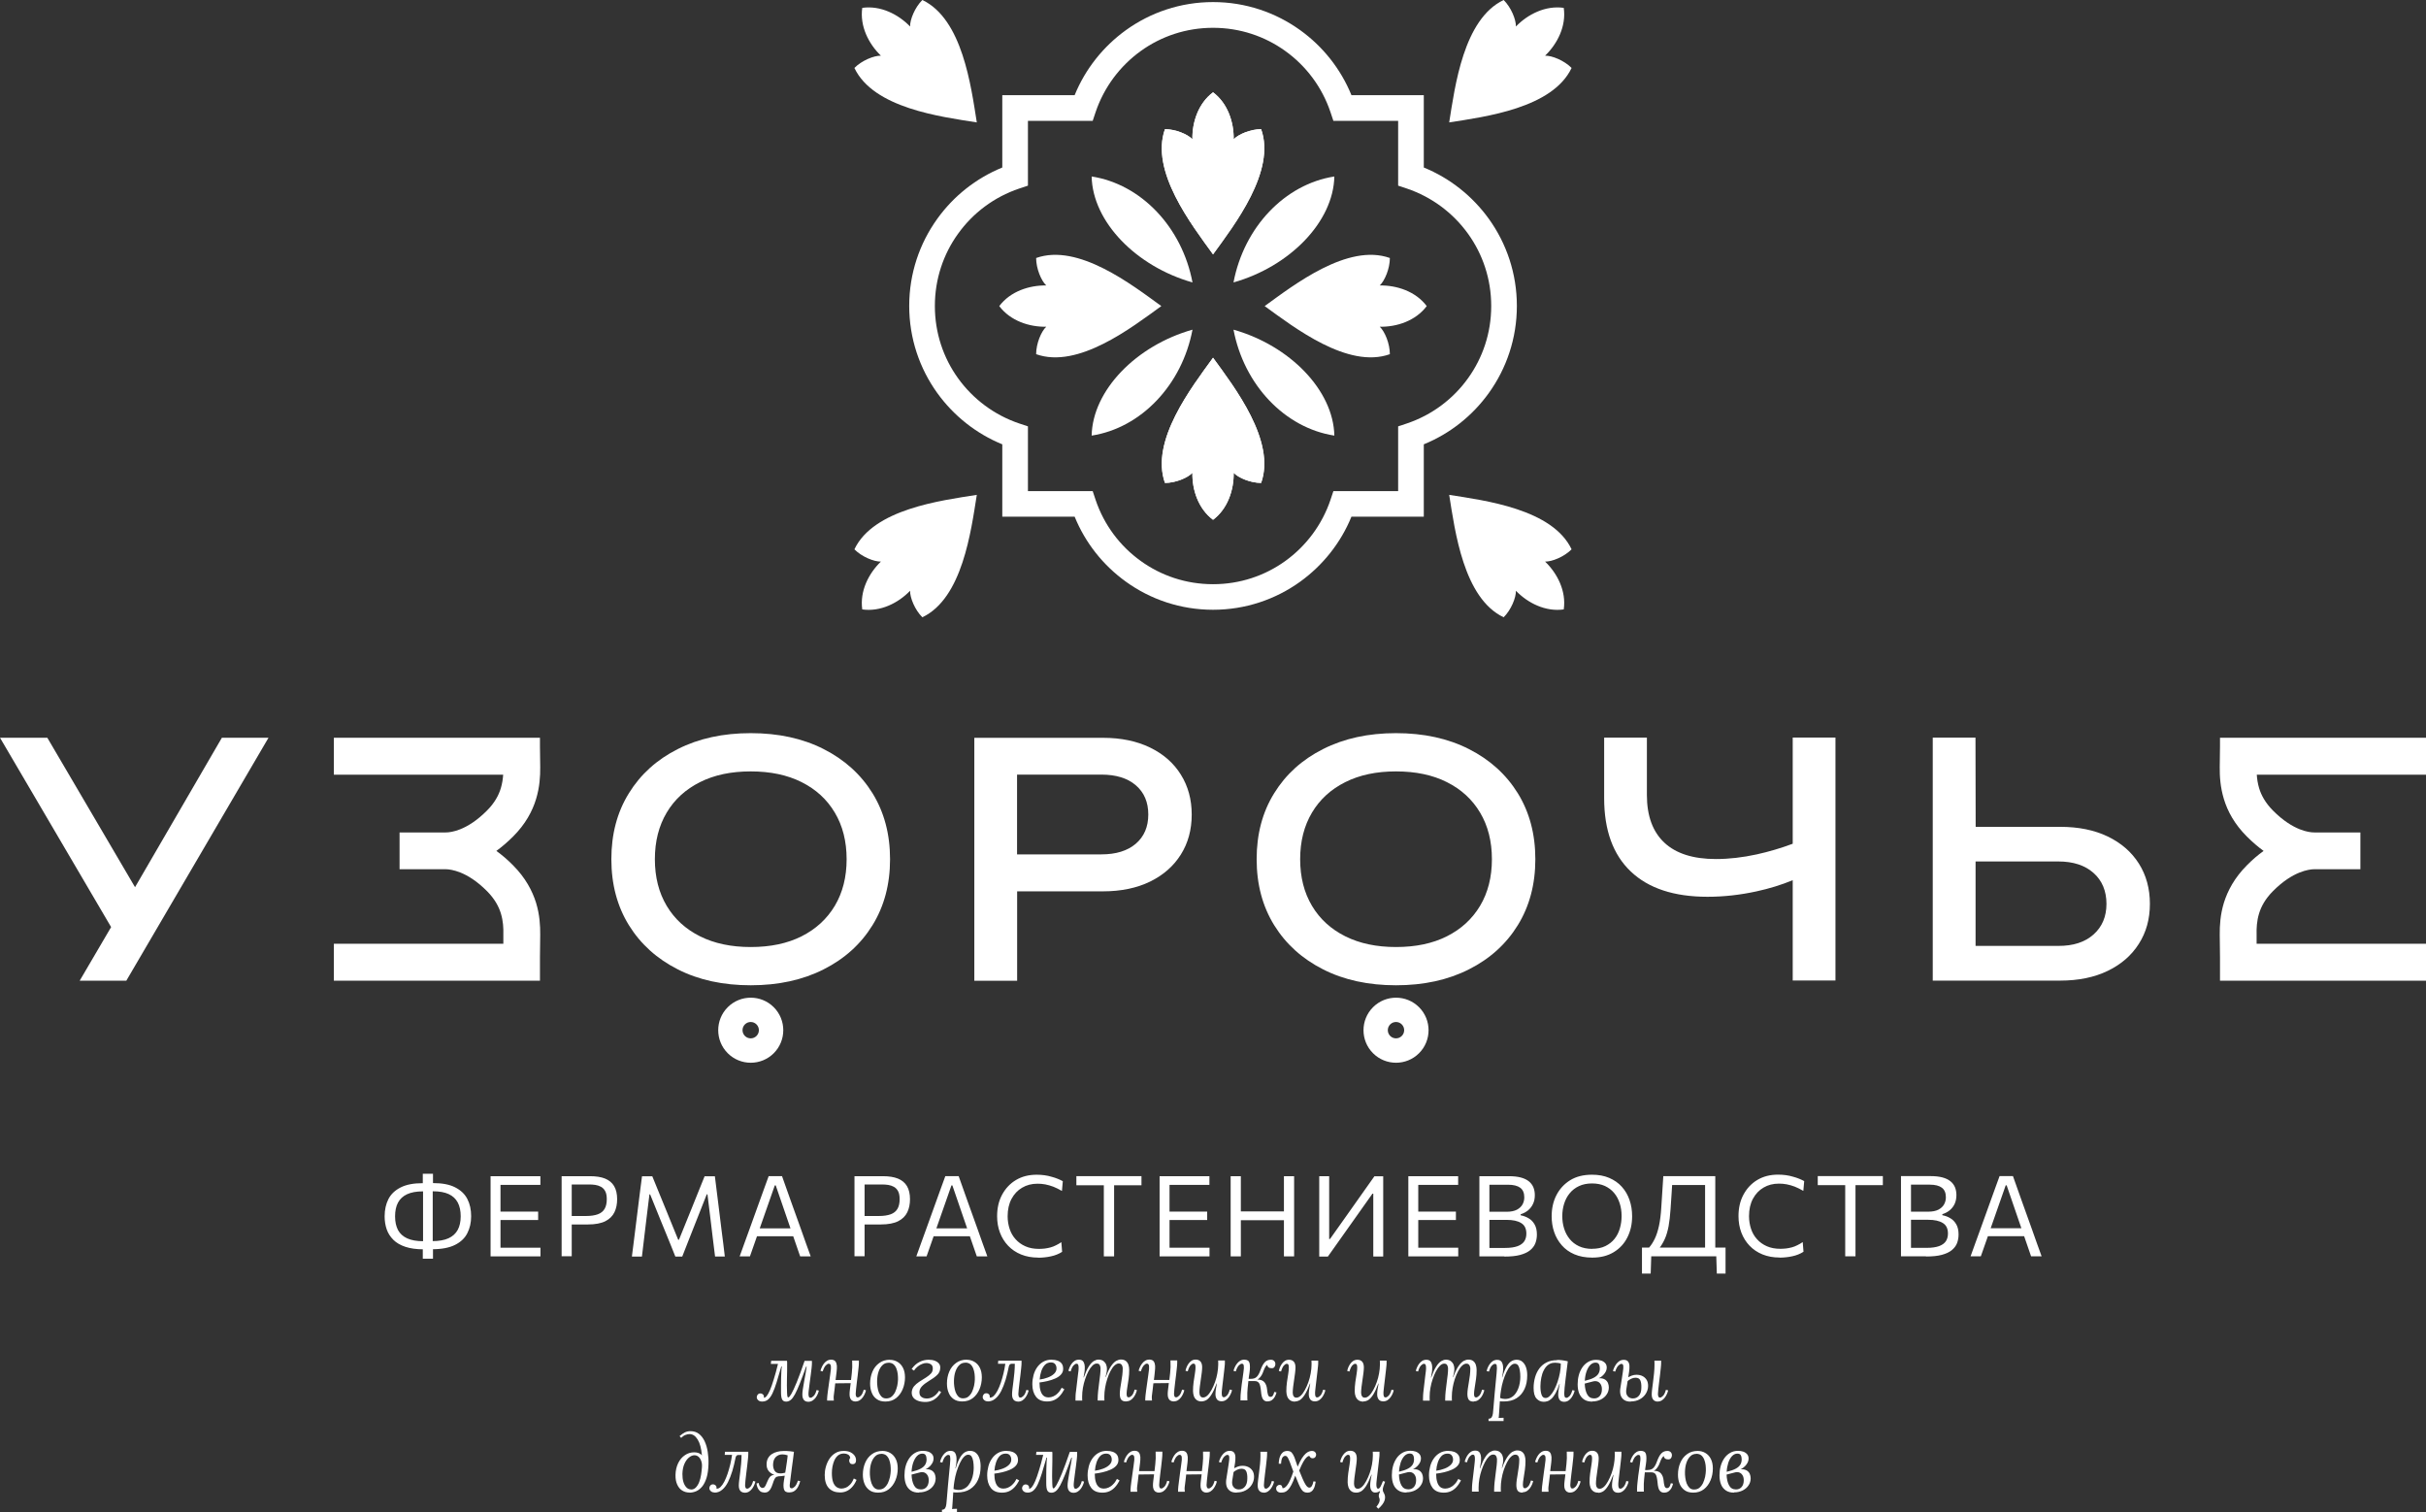 <?xml version="1.0" encoding="UTF-8"?> <svg xmlns="http://www.w3.org/2000/svg" id="Layer_2" data-name="Layer 2" viewBox="0 0 280.99 175.12"><rect x="0" y="0" width="280.99" height="175.12" fill="#333333" stroke="none"/><defs><style> .cls-1 { fill-rule: evenodd; } .cls-1, .cls-2 { fill: #fff; stroke-width: 0px; } </style></defs><g id="Layer_1-2" data-name="Layer 1"><g><path class="cls-2" d="m88.25,162.32c-.17,0-.32-.05-.43-.15-.11-.1-.17-.22-.17-.35,0-.12.04-.22.12-.31.08-.09.18-.13.31-.13.1,0,.19.03.27.1.08.07.13.15.13.26,0,.03,0,.06,0,.08,0,.02,0,.04-.01.06.1,0,.22-.06.33-.2.12-.14.24-.37.38-.68.13-.31.28-.71.43-1.22.16-.5.33-1.11.5-1.82h-.83s.04-.36.04-.36h1.83s.02.1.02.15c0,.05,0,.11,0,.16,0,.57,0,1.14-.02,1.7-.02.56-.01,1.12.01,1.69.01.2.02.34.04.42.01.08.05.12.11.12.07,0,.19-.14.35-.41.16-.27.36-.72.62-1.34.25-.62.56-1.45.91-2.48h.85s0,.08,0,.12v.13c0,.14-.01.34-.04.59-.03.25-.06.52-.1.82-.04.3-.08.59-.12.89-.04.3-.07.56-.1.79-.03.23-.04.41-.04.52s.02.21.05.29c.03.08.09.12.19.12.11,0,.22-.07.36-.2.13-.13.25-.36.34-.69l.26.06c-.02.11-.06.24-.12.38-.06.14-.14.29-.24.43-.1.14-.23.26-.37.35-.15.09-.31.14-.5.14-.16,0-.29-.04-.39-.11-.1-.07-.18-.17-.22-.29-.05-.12-.07-.27-.07-.44s.02-.37.06-.63c.04-.26.08-.54.14-.85.06-.31.11-.61.17-.92.05-.31.1-.58.13-.84h-.06c-.28.78-.52,1.43-.73,1.95-.21.52-.39.94-.56,1.25-.17.31-.33.53-.49.66-.16.13-.34.2-.53.2-.22,0-.38-.08-.47-.25-.09-.17-.13-.45-.13-.86,0-.22,0-.47,0-.75,0-.28,0-.56.01-.85,0-.29.02-.55.03-.79.01-.24.03-.43.06-.56h-.07c-.2.7-.38,1.31-.54,1.82-.16.51-.31.93-.47,1.26-.15.33-.33.57-.51.73-.19.16-.41.24-.68.24h0Zm10.86,0c-.17,0-.3-.04-.41-.11-.11-.07-.18-.17-.23-.29-.05-.12-.07-.27-.07-.44,0-.14.01-.33.04-.55.03-.23.06-.47.09-.74l-1.79.02c-.02.23-.05.47-.08.71-.03.24-.06.47-.09.71-.01.12-.02.22-.01.31,0,.09.01.18.02.27h-.78s0-.08,0-.12v-.12c0-.1.02-.23.03-.37.01-.14.04-.32.07-.56.03-.23.08-.54.13-.93.05-.36.09-.65.12-.85.03-.2.05-.36.06-.47.02-.11.03-.19.03-.25,0-.06,0-.12,0-.19,0-.11,0-.21-.05-.29-.04-.08-.11-.12-.21-.12-.1,0-.21.07-.34.2-.13.14-.25.37-.35.69l-.26-.06c.02-.11.07-.24.13-.38.06-.15.14-.29.24-.43.1-.14.22-.26.37-.35.14-.09.31-.14.49-.14.23,0,.4.07.5.2.1.13.15.3.17.51.01.21,0,.43-.03.67-.02.16-.04.32-.06.49-.02.17-.04.33-.06.49h1.79c.04-.3.07-.56.09-.8.02-.23.04-.47.05-.69,0-.23,0-.48-.01-.77h.78s0,.08,0,.12v.13c0,.14-.01.34-.04.59-.02.25-.05.52-.09.82-.03.3-.07.59-.11.89-.04.3-.07.56-.09.79-.02.23-.04.41-.04.52s.02.21.05.29c.03.08.1.12.2.12.1,0,.22-.07.35-.2.13-.13.24-.36.33-.69l.26.06c-.02.11-.06.24-.12.38-.06.14-.14.29-.24.43-.1.14-.22.26-.36.35-.14.09-.31.14-.49.14h0Zm3.95-4.83c.33,0,.63.08.9.24.27.16.48.39.63.69.15.3.23.67.23,1.1,0,.49-.09.95-.27,1.38-.18.43-.44.77-.77,1.03-.34.26-.74.39-1.23.39-.41,0-.74-.09-1-.28-.26-.18-.46-.43-.58-.75-.13-.31-.19-.66-.19-1.05,0-.5.09-.96.27-1.38.18-.42.44-.75.79-1,.34-.25.75-.38,1.23-.38h0Zm-.14.34c-.27,0-.51.08-.7.27-.2.19-.35.44-.46.76-.11.32-.16.68-.17,1.07,0,.21,0,.43.04.67.03.23.08.45.16.66.08.2.19.37.32.5.14.13.31.2.52.2.25,0,.46-.06.63-.2.17-.14.31-.32.42-.54.1-.22.18-.46.24-.71.05-.25.08-.49.09-.71,0-.22,0-.44-.03-.67-.03-.23-.08-.44-.16-.64-.08-.2-.19-.36-.33-.48-.14-.12-.33-.18-.56-.19h0Zm4.27,4.54c-.32,0-.6-.04-.85-.13-.24-.09-.43-.21-.56-.38-.13-.17-.19-.38-.18-.62.02-.27.11-.49.26-.68.16-.19.36-.36.61-.53.25-.16.52-.33.81-.51.25-.16.44-.32.57-.47.13-.15.19-.34.19-.56s-.07-.38-.22-.48c-.15-.1-.33-.15-.54-.15-.14,0-.29.03-.46.1-.17.06-.34.16-.51.29-.17.13-.32.29-.44.49l-.28-.19c.27-.38.58-.65.92-.82s.69-.25,1.04-.25c.29,0,.54.04.74.12.2.08.36.19.47.33.11.14.16.32.14.53-.01.31-.13.57-.36.79-.23.22-.55.45-.97.7-.33.2-.59.4-.78.6-.19.2-.29.42-.3.68,0,.16.03.3.1.41.07.11.18.19.31.25.13.05.27.08.44.08.56,0,1.04-.3,1.43-.9l.24.16c-.15.25-.32.46-.51.63-.19.17-.39.3-.61.38-.22.09-.46.13-.72.13h0Zm4.77-4.89c.33,0,.63.08.9.24.27.16.48.39.63.69.15.3.23.67.23,1.1,0,.49-.09.95-.27,1.38-.18.43-.44.77-.77,1.03-.34.26-.75.39-1.23.39-.41,0-.74-.09-1-.28-.26-.18-.46-.43-.58-.75-.13-.31-.19-.66-.19-1.05,0-.5.09-.96.27-1.38.18-.42.44-.75.79-1,.34-.25.75-.38,1.23-.38h0Zm-.14.34c-.27,0-.51.08-.7.27-.2.19-.35.44-.46.76-.11.32-.16.68-.17,1.07,0,.21,0,.43.04.67.03.23.08.45.16.66.08.2.19.37.32.5.14.13.31.2.52.2.25,0,.46-.06.63-.2.17-.14.31-.32.42-.54.1-.22.18-.46.24-.71.05-.25.08-.49.09-.71,0-.22,0-.44-.03-.67-.03-.23-.08-.44-.16-.64-.08-.2-.19-.36-.33-.48-.14-.12-.33-.18-.56-.19h0Zm2.6,4.48c-.17,0-.32-.05-.43-.15-.11-.1-.17-.22-.17-.35,0-.12.04-.22.12-.31.08-.09.18-.13.31-.13.1,0,.19.03.27.1.08.07.12.15.12.26,0,.03,0,.06,0,.08,0,.02,0,.04-.01.06.16.02.32-.05.47-.19.15-.15.3-.35.44-.62.14-.26.26-.57.38-.91.11-.34.22-.7.31-1.08.09-.38.16-.75.21-1.11h-.85s.03-.36.03-.36h2.7s0,.08,0,.12v.13c0,.14-.01.34-.04.59-.02.25-.05.52-.09.82-.03.3-.07.59-.11.89-.04.3-.07.56-.09.79-.02.23-.04.41-.04.52s.02.21.05.29c.03.08.1.12.2.12.1,0,.22-.07.35-.2.13-.13.24-.36.33-.69l.26.06c-.02.11-.06.24-.12.38-.06.14-.14.29-.24.43-.1.14-.22.26-.36.35-.14.09-.31.14-.49.14-.17,0-.3-.04-.41-.11-.11-.07-.18-.17-.23-.29-.05-.12-.07-.27-.07-.44s.02-.38.05-.64c.03-.26.07-.55.11-.87.04-.32.08-.66.11-1,.03-.35.05-.69.05-1.03h-.39c-.09,0-.15.04-.2.09-.05.06-.08.13-.1.21-.11.56-.24,1.08-.38,1.56-.15.49-.32.92-.51,1.3-.2.38-.42.67-.68.88-.25.21-.54.32-.87.32h0Zm7.43-4.82c.22,0,.43.03.63.1.2.07.36.18.48.33.12.15.18.36.18.63s-.09.47-.26.66c-.17.19-.4.34-.68.46-.28.12-.57.22-.89.29-.31.07-.62.13-.91.16,0,.38.04.7.12.96.08.26.19.45.35.58.15.13.35.19.59.19.18,0,.36-.04.54-.12.18-.08.36-.2.52-.37.17-.16.32-.38.45-.63l.31.18c-.17.32-.36.59-.56.8-.2.21-.41.36-.65.46-.23.1-.49.15-.78.15-.59,0-1.02-.18-1.3-.55-.28-.37-.42-.85-.42-1.45,0-.36.05-.71.14-1.05.09-.34.23-.64.42-.91.19-.27.42-.48.7-.64.28-.16.61-.24.99-.24h0Zm-.13.31c-.28,0-.52.1-.7.29-.18.19-.32.44-.42.74-.1.3-.16.62-.18.95.33-.04.64-.12.93-.23.3-.11.54-.25.73-.43.19-.18.29-.38.29-.62,0-.2-.05-.36-.16-.5-.11-.14-.27-.2-.49-.2h0Zm8.72,4.52c-.29,0-.49-.08-.59-.23-.1-.15-.15-.37-.15-.66,0-.17.02-.38.05-.61.03-.23.07-.48.12-.75.04-.27.08-.53.12-.8.03-.27.05-.53.05-.78,0-.07-.01-.15-.04-.24-.02-.09-.07-.16-.13-.23-.06-.06-.15-.1-.28-.1-.17,0-.34.08-.51.24-.17.16-.32.38-.46.65-.14.27-.27.57-.37.9-.11.33-.19.67-.25,1.02-.06.35-.09.68-.09.99,0,.09,0,.18,0,.25,0,.08,0,.16.01.24h-.78s0-.08,0-.12v-.12c0-.23.02-.51.05-.83.03-.32.07-.65.12-.99.05-.34.09-.66.12-.96.03-.3.05-.55.04-.74,0-.11-.04-.22-.09-.34-.06-.12-.17-.18-.35-.18s-.34.08-.5.24c-.16.16-.32.38-.46.65-.14.27-.27.57-.38.9-.11.33-.2.67-.26,1.02-.06.35-.09.68-.09.99,0,.09,0,.18,0,.25,0,.08,0,.16.01.24h-.78s0-.08,0-.12v-.12c0-.1,0-.23.01-.37,0-.14.03-.32.06-.56.03-.23.06-.54.11-.93.04-.36.08-.65.1-.85.02-.2.04-.36.06-.47.01-.11.02-.19.02-.25,0-.06,0-.12,0-.19,0-.11-.02-.21-.05-.29-.03-.08-.1-.12-.2-.12-.1,0-.21.07-.34.2-.13.14-.24.37-.33.69l-.26-.06c.02-.11.06-.24.12-.38.06-.15.14-.29.24-.43.1-.14.22-.26.36-.35.14-.09.31-.14.49-.14.2,0,.35.05.45.15.1.1.16.23.2.4.03.16.05.34.03.53,0,.17-.02.35-.06.52-.03.18-.06.33-.08.46h.03c.2-.56.39-.99.59-1.29.19-.3.39-.5.57-.61.19-.11.37-.17.53-.17.25,0,.44.06.59.17.14.11.25.25.31.41.06.16.09.32.09.47,0,.17-.01.32-.04.44-.02.12-.06.3-.12.54h.03c.2-.56.41-.99.61-1.28.2-.29.4-.49.59-.6.19-.1.37-.16.54-.16.25,0,.44.06.58.17.14.11.24.26.3.44.06.18.09.38.09.6,0,.34-.02.69-.07,1.04-.05.35-.1.68-.15.98-.05.3-.08.54-.08.72,0,.11.01.21.04.3.03.09.1.13.21.13.1,0,.22-.07.35-.2.13-.13.24-.37.33-.7l.26.06c-.02.11-.06.23-.12.38-.06.15-.14.29-.24.43-.1.14-.22.25-.36.35-.14.09-.31.14-.49.14h0Zm5.52,0c-.17,0-.3-.04-.41-.11-.11-.07-.18-.17-.23-.29-.05-.12-.07-.27-.07-.44,0-.14.01-.33.04-.55.03-.23.06-.47.09-.74l-1.79.02c-.02.23-.05.47-.08.71-.03.24-.06.47-.09.71-.01.12-.02.22-.01.31,0,.09.01.18.02.27h-.78s0-.08,0-.12v-.12c0-.1.02-.23.03-.37.01-.14.04-.32.07-.56.03-.23.08-.54.13-.93.05-.36.09-.65.12-.85.03-.2.05-.36.06-.47.02-.11.03-.19.03-.25,0-.06,0-.12,0-.19,0-.11,0-.21-.05-.29-.04-.08-.11-.12-.21-.12-.1,0-.21.07-.34.2-.13.14-.25.37-.35.69l-.26-.06c.02-.11.07-.24.13-.38.06-.15.14-.29.25-.43.1-.14.22-.26.37-.35.14-.09.31-.14.49-.14.23,0,.4.07.5.2.1.13.15.3.17.51.01.21,0,.43-.03.67-.02.16-.04.32-.05.49-.02.17-.04.33-.06.49h1.79c.04-.3.07-.56.09-.8.02-.23.04-.47.05-.69,0-.23,0-.48-.01-.77h.78s0,.08,0,.12v.13c0,.14-.01.34-.04.59-.02.25-.05.52-.09.82-.03.3-.07.59-.11.89-.04.3-.07.56-.09.79-.02.23-.04.41-.04.52s.02.21.05.29c.03.08.1.12.2.12.11,0,.22-.07.35-.2.13-.13.24-.36.33-.69l.26.06c-.02.11-.06.24-.12.38-.06.14-.14.29-.24.43-.1.14-.22.26-.36.35-.14.09-.31.14-.49.14h0Zm3.23,0c-.25,0-.44-.06-.59-.17-.15-.11-.25-.26-.32-.44-.06-.19-.1-.38-.1-.59,0-.35.02-.69.07-1.05.05-.35.1-.68.15-.98.05-.3.07-.54.07-.71,0-.12-.01-.22-.04-.31-.03-.09-.1-.13-.21-.13-.1,0-.21.07-.33.2-.12.14-.23.37-.32.69l-.26-.06c.02-.11.06-.24.11-.38.06-.15.13-.29.23-.43.1-.14.21-.26.35-.35.14-.09.3-.14.49-.14.25,0,.43.08.56.23.13.15.19.38.19.67,0,.17-.02.39-.05.64-.03.25-.07.52-.11.79-.04.27-.08.54-.11.8-.03.26-.05.49-.05.68,0,.07.01.15.03.24.02.09.06.17.13.24.06.07.16.1.27.1.17,0,.34-.08.51-.24.17-.16.32-.38.47-.65.15-.27.28-.57.4-.9.12-.33.21-.67.27-1.02.06-.35.1-.68.1-.99,0-.09,0-.18,0-.25,0-.08,0-.16-.01-.24h.78s0,.08,0,.12v.13c0,.1,0,.23-.02.37-.01.14-.03.34-.06.57-.02.24-.06.55-.11.94-.04.36-.08.64-.1.84-.02.2-.04.36-.05.46-.01.1-.02.18-.02.24,0,.06,0,.12,0,.18,0,.11.02.21.05.29.03.08.1.12.2.12.11,0,.22-.07.35-.2.13-.13.24-.36.33-.69l.26.06c-.02.11-.06.24-.12.38-.06.14-.14.29-.24.43-.1.14-.22.26-.36.35-.14.09-.31.14-.49.14-.25,0-.43-.08-.54-.23-.11-.15-.17-.35-.17-.6,0-.18.02-.37.05-.58.03-.21.07-.43.12-.66h-.03c-.21.56-.41.99-.6,1.29-.19.3-.38.5-.56.62-.19.11-.38.17-.58.17h0Zm7.61,0c-.21,0-.38-.08-.5-.24-.13-.16-.21-.48-.25-.97-.04-.44-.11-.74-.21-.9-.11-.16-.27-.25-.49-.25h-.99s0-.26,0-.26h1.23v.08c.4,0,.69.1.86.31.17.21.27.47.3.78.03.32.07.55.12.69.05.14.14.22.27.23.1,0,.19-.03.26-.11.07-.08.14-.23.19-.46l.26.05c-.04.17-.1.34-.19.5-.09.16-.2.29-.34.39-.14.1-.31.15-.52.15h0Zm-3.12-.1s0-.08,0-.14c0-.06,0-.12,0-.19,0-.22.02-.46.05-.73.02-.26.06-.53.09-.8.04-.27.07-.53.11-.77.03-.25.06-.47.09-.66.02-.19.04-.34.05-.44,0-.12,0-.24-.02-.36-.02-.12-.09-.18-.22-.18-.1,0-.21.07-.35.2-.13.14-.25.37-.35.69l-.26-.06c.02-.11.07-.24.13-.38.06-.15.14-.29.25-.43.1-.14.22-.26.37-.35.14-.09.31-.14.49-.14.35,0,.55.13.62.4.06.27.06.64-.01,1.12-.06.36-.1.69-.13.98-.03.29-.06.54-.08.76-.02.22-.04.41-.04.56,0,.16,0,.29,0,.39,0,.07,0,.15,0,.24,0,.09,0,.18.01.27h-.77Zm1.22-2.35v-.17c.27,0,.49-.07.65-.22.16-.15.31-.41.44-.78.16-.44.33-.75.51-.93.18-.19.41-.28.7-.28.16,0,.29.05.38.14.09.09.14.22.14.37,0,.12-.04.23-.11.33-.07.1-.18.14-.32.14-.15,0-.27-.03-.36-.1-.09-.07-.14-.16-.15-.29-.09.06-.16.14-.23.25-.07.11-.14.29-.23.52-.1.3-.24.54-.42.73-.18.19-.37.28-.58.28h-.42Z"></path><path class="cls-2" d="m150,162.33c-.25,0-.44-.06-.59-.17-.15-.11-.25-.26-.32-.44-.06-.19-.1-.38-.1-.59,0-.35.02-.69.07-1.05.05-.35.1-.68.15-.98.05-.3.07-.54.07-.71,0-.12-.01-.22-.04-.31-.03-.09-.1-.13-.21-.13-.1,0-.21.07-.33.2-.12.14-.23.37-.32.69l-.26-.06c.02-.11.06-.24.11-.38.06-.15.13-.29.23-.43.1-.14.21-.26.35-.35.14-.09.3-.14.49-.14.25,0,.43.08.56.23.13.15.19.38.19.67,0,.17-.02.39-.05.64-.03.25-.07.52-.11.79-.04.27-.08.54-.11.8-.03.26-.05.49-.05.68,0,.07.01.15.03.24.02.09.06.17.13.24.06.07.16.1.27.1.17,0,.34-.08.51-.24.17-.16.32-.38.47-.65.15-.27.28-.57.4-.9.12-.33.21-.67.27-1.02.06-.35.1-.68.1-.99,0-.09,0-.18,0-.25,0-.08,0-.16-.01-.24h.78s0,.08,0,.12v.13c0,.1,0,.23-.02.37-.01.14-.03.34-.06.57-.02.24-.06.55-.11.94-.04.36-.08.64-.1.84-.02.2-.04.36-.05.46-.01.1-.02.18-.02.24,0,.06,0,.12,0,.18,0,.11.02.21.05.29.03.08.1.12.2.12.11,0,.22-.07.35-.2.13-.13.24-.36.33-.69l.26.05c-.02.11-.06.24-.12.38-.06.14-.14.29-.24.43-.1.14-.22.26-.36.35-.14.09-.31.14-.49.14-.25,0-.43-.08-.54-.23-.11-.15-.17-.35-.17-.6,0-.18.02-.37.05-.58.03-.21.07-.43.12-.66h-.03c-.21.56-.41.99-.6,1.29-.19.3-.38.5-.56.62-.19.11-.38.17-.58.17h0Zm7.92,0c-.25,0-.44-.06-.59-.17-.15-.11-.25-.26-.32-.44s-.1-.38-.1-.59c0-.35.02-.69.07-1.05.05-.35.1-.68.15-.98.05-.3.07-.54.07-.71,0-.12-.01-.22-.04-.31-.03-.09-.1-.13-.21-.13-.1,0-.21.07-.33.2-.12.14-.23.37-.32.69l-.26-.06c.02-.11.06-.24.11-.38.06-.15.13-.29.23-.43.1-.14.21-.26.35-.35.14-.09.3-.14.49-.14.25,0,.43.08.56.23.13.15.19.38.19.67,0,.17-.02.39-.05.64-.03.25-.07.52-.11.79-.04.27-.08.54-.11.8-.03.26-.05.49-.05.68,0,.07.01.15.03.24.02.09.06.17.13.24.06.07.16.1.27.1.17,0,.34-.08.51-.24.17-.16.32-.38.47-.65.15-.27.28-.57.4-.9.12-.33.21-.67.27-1.02.06-.35.1-.68.1-.99,0-.09,0-.18,0-.25,0-.08,0-.16-.01-.24h.78s0,.08,0,.12v.13c0,.1,0,.23-.02.37-.01.14-.03.34-.06.57-.02.24-.06.55-.11.94-.04.36-.08.64-.1.84-.02.2-.04.36-.05.46-.01.1-.02.18-.02.24,0,.06,0,.12,0,.18,0,.11.02.21.05.29.03.08.1.12.2.12.11,0,.22-.07.35-.2.13-.13.24-.36.33-.69l.26.05c-.02.11-.06.24-.12.38-.06.14-.14.29-.24.43-.1.14-.22.26-.36.35-.14.09-.31.14-.49.14-.25,0-.43-.08-.54-.23-.11-.15-.17-.35-.17-.6,0-.18.02-.37.05-.58.03-.21.07-.43.12-.66h-.03c-.21.56-.41.99-.6,1.29-.19.3-.38.5-.56.62-.19.11-.38.17-.58.17h0Zm12.78,0c-.29,0-.49-.08-.59-.23-.1-.15-.15-.37-.15-.66,0-.17.02-.38.05-.61.03-.23.07-.48.12-.75.04-.26.08-.53.12-.8.03-.27.05-.53.05-.78,0-.07-.01-.15-.04-.24-.02-.09-.07-.16-.13-.23-.06-.06-.15-.1-.28-.1-.17,0-.34.08-.51.24-.17.16-.32.38-.46.65-.14.27-.27.57-.38.9-.11.33-.19.67-.25,1.02-.06.35-.09.68-.09.99,0,.09,0,.18,0,.25,0,.08,0,.16.01.24h-.78s0-.08,0-.12v-.12c0-.23.02-.51.05-.83.03-.32.07-.65.12-.99.05-.34.09-.66.12-.96.03-.3.05-.55.04-.74,0-.11-.04-.22-.09-.34-.06-.12-.17-.19-.35-.19s-.34.08-.5.24c-.16.16-.32.38-.46.65-.14.27-.27.57-.38.9-.11.33-.2.67-.26,1.02-.06.35-.09.68-.09.99,0,.09,0,.18,0,.25,0,.08,0,.16.01.24h-.78s0-.08,0-.12v-.12c0-.1,0-.23.01-.37,0-.14.03-.32.05-.56.03-.23.06-.54.11-.93.04-.36.08-.65.1-.85.02-.2.04-.36.06-.47.01-.11.02-.19.02-.25,0-.06,0-.12,0-.19,0-.11-.02-.21-.05-.29-.03-.08-.1-.12-.2-.12-.1,0-.21.07-.34.2-.13.14-.24.37-.33.69l-.26-.06c.02-.11.06-.24.12-.38.06-.15.14-.29.24-.43.1-.14.22-.26.36-.35.14-.09.3-.14.49-.14.2,0,.35.05.45.15.1.1.16.23.2.4.03.16.05.34.03.53,0,.17-.02.35-.06.52-.03.18-.06.33-.08.46h.03c.2-.56.39-.99.59-1.29.19-.3.39-.5.57-.61.19-.11.37-.17.53-.17.25,0,.44.06.59.17.14.11.25.25.31.41.06.16.09.32.09.47,0,.17-.01.32-.04.44-.02.12-.06.3-.12.54h.03c.2-.56.41-.99.61-1.28.2-.29.4-.49.59-.6.19-.1.37-.16.54-.16.25,0,.44.06.58.17.14.11.24.26.3.44.06.18.09.38.09.6,0,.34-.02.69-.07,1.04-.05.35-.1.68-.15.98-.05.3-.08.54-.08.72,0,.11.01.21.04.3.03.09.1.13.21.13.1,0,.22-.07.35-.2.13-.13.24-.37.33-.7l.26.06c-.02.1-.06.23-.12.38-.06.15-.14.29-.24.43-.1.14-.22.25-.36.35-.14.09-.31.14-.49.14h0Zm1.71,2.26v-.28c.17,0,.29-.06.37-.18.07-.12.12-.27.14-.47.02-.19.04-.41.06-.65.04-.53.09-1.04.13-1.54.05-.5.09-.95.13-1.36.04-.41.07-.76.1-1.05.02-.29.04-.49.04-.61,0-.12-.01-.24-.03-.34-.02-.1-.09-.15-.22-.15-.1,0-.21.07-.34.2-.13.14-.24.37-.33.69l-.27-.06c.02-.11.06-.24.12-.38.06-.15.14-.29.24-.43.1-.14.22-.26.36-.35.14-.09.31-.14.49-.14.28,0,.46.1.56.29.1.19.14.42.14.68,0,.18-.01.37-.04.56-.03.19-.06.35-.09.49h.03c.17-.57.35-1,.53-1.29.18-.29.37-.49.56-.59.19-.1.38-.15.56-.15.28,0,.52.08.7.25.18.16.32.38.41.65.09.27.13.57.13.9,0,.6-.1,1.13-.31,1.58-.21.46-.51.81-.92,1.07-.4.26-.9.38-1.5.38-.08,0-.16,0-.23,0-.07,0-.14-.01-.21-.02-.03.47-.05.83-.07,1.09-.02.26-.03.44-.04.56,0,.12-.02.21-.04.28.1,0,.2-.01.29-.01.1,0,.19,0,.29-.01v.38h-1.75Zm1.91-2.57c.26,0,.49-.05.68-.16.2-.1.37-.25.5-.42.14-.18.25-.37.34-.6.09-.22.15-.45.19-.69.04-.24.06-.47.06-.69,0-.28-.02-.54-.06-.77-.04-.23-.1-.41-.19-.55-.09-.14-.23-.2-.4-.2s-.33.09-.5.27c-.17.18-.32.42-.46.72-.14.3-.27.63-.38.99-.11.36-.19.73-.25,1.11-.02.14-.04.28-.06.42-.02.14-.03.3-.04.46.1.03.19.06.28.08.09.02.18.03.28.03h0Zm6.03-4.52c.19,0,.39.01.61.04.22.03.43.07.63.12-.05.37-.1.74-.14,1.11-.05.37-.09.72-.13,1.05-.04.33-.07.63-.1.89-.02.26-.04.47-.04.62,0,.12,0,.25.03.37.02.12.1.19.23.19.1,0,.22-.07.35-.2.13-.14.24-.37.33-.69l.26.05c-.02.11-.06.24-.12.38-.06.14-.14.29-.24.43-.1.14-.22.26-.36.35-.14.09-.3.14-.49.14-.25,0-.42-.08-.53-.23-.1-.15-.16-.35-.16-.6,0-.18.02-.37.05-.58.03-.21.07-.43.12-.66h-.03c-.15.46-.3.82-.46,1.1-.16.27-.31.48-.47.62-.16.14-.31.24-.46.28-.15.05-.29.07-.42.07-.33,0-.61-.12-.84-.37-.23-.25-.34-.66-.34-1.24,0-.43.06-.84.17-1.23.11-.39.28-.73.5-1.03.23-.3.51-.53.85-.7.34-.17.73-.25,1.18-.25h0Zm-.29.33c-.28,0-.52.08-.73.23-.21.15-.38.36-.51.62-.14.26-.24.56-.3.88-.06.32-.1.66-.1.99,0,.39.04.72.13.98.09.26.24.38.47.38.17,0,.33-.08.5-.25.17-.17.33-.39.48-.67.15-.28.28-.6.4-.94.12-.35.21-.7.28-1.07s.1-.71.1-1.05c-.09-.04-.2-.07-.32-.08-.12-.02-.26-.03-.4-.03h0Zm4.36,4.5c-.38,0-.7-.08-.95-.25-.25-.17-.43-.4-.56-.7-.12-.3-.18-.65-.18-1.05,0-.36.04-.71.13-1.05.09-.34.23-.64.41-.91.18-.27.41-.48.68-.64.27-.16.58-.24.93-.24.21,0,.41.03.59.09.18.06.33.16.45.29.12.13.18.31.18.52,0,.3-.14.59-.41.87-.27.29-.71.5-1.32.64l.03.12-.85.22c.02.51.11.92.28,1.24.17.32.44.48.81.48.28,0,.5-.1.66-.29.16-.19.24-.45.24-.77,0-.22-.04-.4-.13-.56-.09-.16-.21-.27-.38-.34-.17-.06-.38-.06-.63.02l-.07-.21c.38-.13.7-.19.96-.19.26,0,.46.06.62.16.15.1.26.23.33.39.06.16.1.32.1.5,0,.31-.08.59-.25.83-.16.25-.39.44-.68.59-.29.14-.61.22-.98.22h0Zm-.87-2.41c.44-.1.79-.22,1.05-.36.25-.13.43-.29.54-.47.11-.18.16-.39.16-.62,0-.2-.04-.36-.11-.48-.07-.12-.2-.18-.39-.18-.23,0-.44.1-.62.29-.18.19-.32.45-.43.76-.11.32-.17.67-.19,1.05h0Zm8.47,2.41c-.17,0-.3-.04-.41-.11-.1-.07-.18-.17-.23-.29-.05-.12-.07-.27-.07-.44s.02-.37.05-.63c.03-.26.07-.55.11-.87.04-.32.08-.64.11-.96.03-.32.05-.62.05-.9,0-.09,0-.18,0-.27,0-.09,0-.18-.01-.27h.78s0,.08,0,.12v.13c0,.14-.01.34-.04.59-.02.25-.05.52-.09.82-.03.3-.07.59-.11.89-.04.3-.07.56-.09.79-.02.23-.04.41-.04.52s.02.21.05.29c.03.08.1.12.2.12s.21-.07.34-.2c.13-.13.24-.36.33-.69l.26.05c-.02.11-.06.24-.12.38-.06.14-.14.29-.24.43-.1.14-.22.26-.36.35-.14.09-.3.14-.49.14h0Zm-3.14,0c-.31,0-.57-.06-.76-.19-.19-.13-.32-.3-.4-.52-.07-.22-.09-.47-.06-.74.08-.5.14-.91.19-1.22.05-.31.09-.55.11-.73.02-.17.04-.3.05-.38,0-.08.01-.14.01-.18,0-.11,0-.21-.03-.29-.03-.08-.09-.12-.2-.12-.1,0-.22.07-.35.2-.14.14-.26.37-.36.69l-.26-.06c.02-.11.07-.24.13-.38.07-.15.15-.29.25-.43.1-.14.23-.26.37-.35.14-.09.31-.14.5-.14.23,0,.4.07.5.2.1.13.15.3.16.51,0,.21,0,.43-.04.67l-.33,2.08c-.04.33.01.58.17.75.15.18.35.26.6.26.3,0,.53-.11.71-.33.18-.22.27-.53.27-.94.01-.34-.03-.61-.12-.82-.09-.21-.28-.31-.56-.31-.17,0-.33.04-.5.12-.17.08-.34.19-.51.35v-.43c.21-.12.39-.21.57-.28.18-.07.36-.1.55-.1.27,0,.5.05.7.15.2.1.36.25.48.44.12.19.17.43.17.7,0,.33-.1.64-.27.91-.17.27-.41.49-.71.65-.3.16-.64.24-1.03.24h0Z"></path><path class="cls-2" d="m79.86,172.86c-.31,0-.6-.08-.84-.23-.25-.15-.44-.38-.58-.69-.14-.3-.21-.68-.2-1.12.01-.52.12-.97.31-1.37.19-.39.45-.7.78-.92.32-.22.68-.33,1.08-.33.19,0,.36.03.52.09.15.06.28.15.37.27-.07-.82-.24-1.44-.5-1.85-.26-.42-.57-.62-.92-.62-.16,0-.33.03-.49.1-.17.06-.33.18-.5.34l-.18-.21c.22-.19.43-.33.62-.43.19-.09.41-.14.63-.14.39,0,.72.1.99.31.27.21.49.49.66.85.17.36.29.77.36,1.23.07.46.11.94.09,1.45-.02.61-.09,1.13-.22,1.55-.13.42-.3.76-.5,1.01-.21.25-.44.44-.69.55-.26.11-.52.17-.78.17h0Zm.18-.35c.22,0,.41-.08.56-.24.15-.16.28-.36.38-.62.1-.25.17-.53.22-.83.05-.3.08-.6.1-.88.02-.28,0-.52-.08-.73-.07-.21-.18-.37-.31-.49-.14-.12-.3-.18-.48-.18-.21,0-.42.09-.63.26-.21.17-.39.42-.53.74-.14.32-.22.71-.23,1.17,0,.34.03.64.11.91.08.27.2.48.35.64.15.16.34.24.55.24h0Zm2.72.34c-.17,0-.32-.05-.43-.15-.11-.1-.17-.22-.17-.35,0-.12.04-.22.12-.31.08-.09.18-.13.31-.13.1,0,.19.03.27.1.08.07.13.15.13.26,0,.03,0,.06,0,.08,0,.02,0,.04-.01.06.16.02.32-.05.47-.19.15-.15.3-.35.44-.62.14-.27.26-.57.38-.91.11-.34.22-.7.31-1.08.09-.38.16-.75.21-1.11h-.85s.03-.36.03-.36h2.7s0,.08,0,.12v.13c0,.14-.01.34-.04.59-.02.25-.05.52-.09.82-.03.3-.07.59-.11.89-.04.3-.07.56-.09.79-.02.23-.04.41-.04.52s.02.21.05.29c.03.08.1.12.2.12.1,0,.22-.07.35-.2.13-.13.24-.36.33-.69l.26.06c-.02.11-.06.24-.12.38-.06.14-.14.29-.24.43-.1.14-.22.26-.36.35-.14.09-.31.14-.49.14-.17,0-.3-.04-.41-.11-.11-.07-.18-.17-.23-.29-.05-.12-.07-.27-.07-.43s.02-.38.05-.64c.03-.26.07-.55.11-.87.04-.32.08-.66.11-1,.03-.35.05-.69.05-1.03h-.39c-.09,0-.15.04-.2.09-.05.06-.08.13-.1.21-.11.56-.24,1.08-.38,1.56-.15.49-.32.92-.51,1.3-.2.38-.42.67-.68.88-.25.21-.54.32-.87.32h0Zm8.66,0c-.35,0-.55-.12-.62-.37-.07-.24-.07-.58,0-1.02.09-.56.17-1,.22-1.34.05-.34.09-.6.12-.8.03-.19.05-.35.06-.46.01-.11.02-.22.03-.31-.21-.07-.41-.11-.6-.11-.31,0-.56.1-.77.3-.2.2-.31.49-.32.89,0,.28.06.52.19.72.13.19.34.29.62.29.11,0,.21,0,.32-.02.11-.02.24-.04.38-.08l-.02.35c-.19.03-.38.05-.56.07-.18.02-.35.02-.52.02v-.11c-.33-.05-.61-.19-.84-.41-.23-.23-.34-.54-.32-.93.01-.26.07-.48.18-.67.11-.19.25-.34.44-.46.18-.12.38-.2.61-.26.22-.06.45-.09.69-.09.16,0,.3,0,.43,0,.13,0,.26.02.39.03.13.02.28.04.43.06-.04.32-.08.64-.12.96-.04.32-.08.64-.13.95-.04.32-.08.64-.12.95-.04.32-.08.64-.12.96-.01.13,0,.23.03.3.03.07.1.11.2.11s.22-.07.36-.2c.13-.13.25-.36.36-.69l.26.06c-.05.21-.12.42-.23.62-.1.2-.24.37-.4.49-.17.13-.37.19-.62.19h0Zm-2.91,0c-.19,0-.35-.05-.47-.15-.12-.1-.22-.23-.29-.39-.07-.16-.11-.33-.13-.5l.26-.06c.03.23.1.39.2.47.1.09.2.12.29.1.06-.01.11-.04.16-.07.04-.04.09-.11.15-.22.06-.11.13-.28.22-.5.07-.17.15-.32.24-.44.09-.12.21-.2.37-.25.16-.05.38-.05.65,0l-.04.16c-.09,0-.17.03-.24.08-.07.05-.13.14-.19.26-.06.12-.12.29-.19.51-.09.28-.19.5-.28.64-.1.14-.2.24-.31.3-.11.05-.25.08-.41.08h0Z"></path><path class="cls-2" d="m97.77,168.04c.27,0,.5.05.71.14.21.1.37.23.49.39.12.16.18.35.18.55,0,.14-.03.25-.1.33-.07.08-.16.12-.29.12-.15,0-.25-.04-.31-.13-.06-.09-.09-.17-.09-.24,0-.06,0-.11.02-.18.02-.06.05-.12.1-.18-.03-.17-.12-.3-.25-.38-.14-.08-.3-.12-.48-.12-.27,0-.49.07-.67.21s-.32.33-.43.56c-.1.23-.18.47-.23.74-.05.26-.07.52-.07.76,0,.43.05.78.14,1.04.1.26.23.45.4.57.17.12.37.18.58.18.16,0,.33-.04.5-.11.17-.07.34-.19.5-.36.16-.17.3-.4.42-.7l.32.16c-.15.36-.33.64-.54.86-.2.21-.42.37-.65.46-.23.1-.47.14-.71.14-.54,0-.98-.16-1.3-.49-.32-.33-.49-.84-.49-1.53,0-.3.04-.62.13-.94.09-.33.22-.63.4-.91.18-.28.41-.51.69-.68.28-.18.61-.26.99-.26h0Zm4.45,0c.33,0,.63.08.9.24.27.16.48.39.63.69.15.3.23.67.23,1.1,0,.49-.09.95-.27,1.38-.18.43-.44.77-.77,1.03-.34.26-.74.39-1.23.39-.41,0-.74-.09-1-.28-.26-.19-.46-.44-.58-.75-.13-.31-.19-.66-.19-1.05,0-.5.09-.96.27-1.38.18-.42.44-.75.79-1,.34-.25.75-.37,1.23-.37h0Zm-.14.34c-.27,0-.51.08-.7.27-.2.19-.35.44-.46.76-.11.32-.16.68-.17,1.07,0,.21,0,.43.04.67.03.23.09.45.16.66.08.2.18.37.32.5.14.13.31.2.52.2.25,0,.46-.06.63-.2.17-.14.31-.32.42-.54.1-.22.18-.46.24-.71.05-.25.08-.49.09-.71,0-.22,0-.44-.03-.67-.03-.23-.08-.44-.16-.64-.08-.2-.19-.36-.33-.48-.14-.12-.33-.18-.56-.19h0Zm4.36,4.49c-.38,0-.7-.08-.95-.25-.25-.17-.43-.4-.55-.7-.12-.3-.18-.65-.18-1.05,0-.36.04-.71.13-1.05.09-.34.23-.64.41-.91.18-.27.41-.48.68-.64.27-.16.58-.24.93-.24.21,0,.41.03.59.09.18.06.33.16.45.29.12.13.18.31.18.52,0,.3-.14.59-.41.87-.27.29-.71.5-1.32.64l.03.12-.85.22c.02.51.11.92.28,1.24.17.32.44.48.81.48.28,0,.5-.1.66-.29.16-.19.24-.45.24-.77,0-.22-.04-.4-.13-.56-.09-.16-.21-.27-.38-.34-.17-.06-.38-.06-.63.02l-.07-.21c.38-.13.7-.19.96-.19.26,0,.46.06.62.16.15.1.26.23.33.39.06.16.1.32.1.49,0,.31-.08.59-.24.83-.16.25-.39.44-.68.59-.29.14-.61.22-.98.22h0Zm-.87-2.41c.44-.1.79-.22,1.05-.36.25-.13.43-.29.54-.47.11-.18.16-.39.16-.62,0-.2-.04-.36-.11-.48-.07-.12-.2-.18-.39-.18-.23,0-.44.1-.62.29-.18.19-.32.45-.43.76-.11.32-.17.67-.19,1.05h0Zm3.53,4.67v-.28c.17,0,.29-.06.37-.18.07-.12.12-.27.14-.47.02-.19.04-.41.06-.65.04-.53.09-1.04.13-1.54.05-.5.09-.95.13-1.36.04-.41.07-.76.1-1.05.02-.29.04-.49.04-.61,0-.12-.01-.24-.03-.34-.02-.1-.09-.15-.22-.15-.1,0-.21.07-.34.2-.13.14-.24.37-.33.69l-.27-.06c.02-.11.06-.24.12-.38.06-.15.14-.29.24-.43.1-.14.22-.26.36-.35.14-.09.31-.14.49-.14.28,0,.46.1.56.29.1.19.14.42.14.68,0,.19-.01.37-.04.56-.03.19-.06.35-.09.5h.03c.17-.57.35-1,.53-1.29.18-.29.37-.49.56-.59.19-.1.38-.15.56-.15.28,0,.52.08.7.24.19.16.32.38.41.65.09.27.13.57.13.9,0,.6-.1,1.13-.31,1.58-.21.46-.51.81-.92,1.07-.4.26-.9.38-1.5.38-.08,0-.16,0-.23,0-.07,0-.14-.01-.21-.02-.03.47-.05.83-.07,1.09-.02.26-.03.44-.04.56,0,.12-.02.21-.04.28.1,0,.2-.01.29-.01.1,0,.19,0,.29-.01v.38h-1.75Zm1.91-2.57c.26,0,.49-.05.68-.16.2-.1.37-.24.5-.42.14-.18.25-.38.34-.6.09-.22.15-.45.19-.69.04-.24.06-.47.06-.69,0-.28-.02-.54-.06-.77-.04-.23-.1-.41-.19-.55-.09-.14-.23-.2-.4-.2s-.33.09-.5.27c-.17.18-.32.42-.46.72-.14.3-.27.63-.38.99-.11.36-.19.73-.25,1.11-.02.14-.04.28-.06.42-.02.14-.03.3-.04.46.1.03.19.06.28.08.09.02.18.03.28.03h0Zm5.6-4.52c.22,0,.43.03.63.1.2.07.36.18.48.33.12.15.19.36.19.63s-.09.47-.26.66c-.17.19-.4.34-.68.46-.28.12-.57.22-.89.29-.31.07-.62.13-.91.16,0,.38.04.7.12.96.08.26.19.45.35.58.15.13.35.19.59.19.18,0,.36-.04.54-.12.18-.08.36-.2.52-.37.17-.16.32-.37.45-.63l.31.18c-.17.32-.36.59-.56.8-.2.21-.41.36-.65.46-.23.1-.49.15-.78.15-.59,0-1.02-.18-1.3-.55-.28-.37-.42-.85-.42-1.45,0-.36.05-.71.14-1.05.09-.34.23-.64.42-.91.19-.27.42-.48.7-.64.28-.16.61-.24.99-.24h0Zm-.13.31c-.28,0-.52.1-.7.29-.18.19-.32.44-.42.74-.1.3-.16.62-.18.95.33-.04.64-.12.93-.23.3-.11.54-.25.73-.43.19-.18.29-.38.29-.62,0-.2-.05-.36-.16-.5-.11-.14-.27-.2-.49-.2h0Zm2.5,4.51c-.17,0-.32-.05-.43-.15-.11-.1-.17-.22-.17-.35,0-.12.04-.22.12-.31.08-.09.18-.13.31-.13.1,0,.19.03.27.1.08.07.12.15.12.26,0,.03,0,.06,0,.08,0,.02,0,.04-.01.06.1,0,.22-.06.33-.2.12-.14.24-.37.38-.68.13-.31.28-.71.43-1.22.16-.5.33-1.11.5-1.82h-.83s.04-.36.04-.36h1.83s.02.1.02.15c0,.05,0,.11,0,.16,0,.57,0,1.14-.02,1.7-.02.56-.01,1.12.01,1.69.01.2.02.34.04.42.01.08.05.12.11.12.07,0,.19-.14.35-.41.16-.27.36-.72.62-1.34.25-.62.56-1.45.91-2.48h.85s0,.08,0,.12v.13c0,.14-.01.34-.04.59-.03.25-.06.52-.1.82-.04.3-.08.59-.12.89-.04.3-.07.56-.1.79-.03.23-.04.41-.04.52s.02.21.05.29c.03.08.09.12.19.12.11,0,.22-.07.36-.2.13-.13.25-.36.34-.69l.26.06c-.02.11-.06.24-.12.38-.06.14-.14.29-.24.43-.1.14-.23.26-.37.35-.15.09-.31.14-.5.14-.16,0-.29-.04-.39-.11-.1-.07-.18-.17-.22-.29-.05-.12-.07-.27-.07-.43s.02-.37.06-.63c.04-.26.08-.54.14-.85.06-.31.11-.61.17-.92.06-.31.1-.58.13-.84h-.06c-.28.78-.52,1.43-.73,1.95-.21.52-.39.94-.56,1.25-.17.31-.33.53-.49.66-.16.13-.34.2-.53.2-.22,0-.38-.08-.47-.25-.09-.17-.13-.45-.13-.86,0-.22,0-.47,0-.75,0-.28,0-.56.01-.85,0-.29.02-.55.03-.79.01-.24.03-.43.06-.56h-.07c-.2.7-.38,1.31-.54,1.82-.16.51-.31.93-.47,1.26-.15.33-.33.57-.51.73-.19.16-.41.24-.68.24h0Zm9.27-4.82c.22,0,.43.03.63.1.2.07.36.18.48.33.12.15.18.36.18.63s-.09.47-.26.66c-.17.19-.4.34-.68.46-.28.12-.57.22-.89.29-.31.07-.62.13-.91.16,0,.38.04.7.12.96.08.26.19.45.35.58.15.13.35.19.59.19.18,0,.36-.04.54-.12.18-.08.36-.2.52-.37.17-.16.32-.37.45-.63l.31.18c-.17.32-.36.59-.56.8-.2.21-.41.36-.65.46-.23.1-.49.15-.78.15-.59,0-1.02-.18-1.3-.55-.28-.37-.42-.85-.42-1.45,0-.36.05-.71.14-1.05.09-.34.23-.64.42-.91.19-.27.42-.48.7-.64.28-.16.61-.24.99-.24h0Zm-.13.31c-.28,0-.52.1-.7.29-.18.19-.32.44-.42.74-.1.3-.16.62-.18.95.33-.04.64-.12.93-.23.3-.11.54-.25.73-.43.19-.18.29-.38.29-.62,0-.2-.05-.36-.16-.5-.11-.14-.27-.2-.5-.2h0Zm6.13,4.52c-.17,0-.3-.04-.41-.11-.11-.07-.18-.17-.23-.29-.05-.12-.07-.27-.07-.43,0-.14.01-.33.04-.55.03-.23.06-.47.09-.74l-1.79.02c-.02.23-.05.47-.08.71-.03.24-.06.47-.09.71-.01.12-.02.22-.01.31,0,.09.01.18.02.27h-.78s0-.08,0-.12v-.13c0-.1.02-.23.03-.37.01-.14.04-.32.07-.56.03-.23.08-.54.13-.93.05-.36.09-.65.12-.85.03-.2.05-.36.06-.47.02-.11.03-.19.03-.25,0-.06,0-.12,0-.19,0-.11,0-.21-.05-.29-.04-.08-.11-.12-.21-.12-.1,0-.21.07-.34.2-.13.14-.25.37-.35.69l-.26-.06c.02-.11.07-.24.13-.38.06-.15.14-.29.25-.43.1-.14.22-.26.37-.35.14-.09.31-.14.49-.14.23,0,.4.07.5.2.1.13.15.3.17.51.01.21,0,.43-.03.67-.02.16-.04.32-.06.49-.02.17-.04.33-.06.49h1.79c.04-.3.07-.56.09-.8.02-.23.04-.47.05-.69,0-.23,0-.48-.01-.77h.78s0,.08,0,.12v.13c0,.14-.01.34-.04.59-.02.25-.05.52-.09.82-.03.3-.07.59-.11.89-.04.3-.07.56-.09.79-.02.23-.04.41-.04.52s.02.21.05.29c.03.08.1.12.2.12.11,0,.22-.07.35-.2.13-.13.24-.36.33-.69l.26.06c-.02.11-.06.24-.12.38-.06.14-.14.29-.24.43-.1.14-.22.26-.36.35-.14.09-.31.14-.49.14h0Zm5.51,0c-.17,0-.3-.04-.41-.11-.1-.07-.18-.17-.23-.29-.05-.12-.07-.27-.07-.43,0-.14.01-.33.04-.55.03-.23.06-.47.09-.74l-1.79.02c-.02.23-.05.47-.08.71-.03.24-.06.47-.09.71-.01.12-.02.22-.01.31,0,.09.01.18.02.27h-.78s0-.08,0-.12v-.13c0-.1.02-.23.03-.37.01-.14.04-.32.07-.56.03-.23.08-.54.12-.93.05-.36.09-.65.12-.85.03-.2.05-.36.06-.47.02-.11.03-.19.03-.25,0-.06,0-.12,0-.19,0-.11,0-.21-.05-.29-.04-.08-.11-.12-.21-.12-.1,0-.21.07-.34.2-.13.14-.25.37-.35.69l-.26-.06c.02-.11.07-.24.13-.38.06-.15.14-.29.24-.43.1-.14.22-.26.37-.35.14-.09.31-.14.49-.14.23,0,.4.07.5.2.1.13.15.3.17.51.01.21,0,.43-.03.67-.02.16-.04.32-.06.49-.02.17-.04.33-.06.49h1.79c.04-.3.07-.56.09-.8.02-.23.04-.47.05-.69,0-.23,0-.48-.01-.77h.78s0,.08,0,.12v.13c0,.14-.01.34-.04.59-.02.25-.05.52-.09.82-.03.3-.07.59-.11.89-.04.3-.07.56-.09.79-.02.23-.04.41-.04.52s.02.21.05.29c.03.08.1.12.2.12.1,0,.22-.07.35-.2.13-.13.24-.36.33-.69l.26.06c-.02.11-.06.24-.12.38-.06.14-.14.29-.24.43-.1.14-.22.26-.36.35-.14.09-.3.14-.49.14h0Zm6.62,0c-.17,0-.3-.04-.41-.11-.1-.07-.18-.17-.23-.29-.05-.12-.07-.27-.07-.43s.02-.37.05-.63c.03-.26.07-.55.11-.87.04-.32.08-.64.11-.96.03-.32.05-.62.05-.9,0-.09,0-.18,0-.27,0-.09,0-.18-.01-.27h.78s0,.08,0,.12v.13c0,.14-.01.34-.04.59-.02.25-.05.52-.09.82-.03.3-.07.59-.11.89-.04.3-.07.56-.09.79-.02.23-.04.41-.04.52s.02.21.05.29c.03.08.1.12.2.12s.21-.07.34-.2c.13-.13.24-.36.33-.69l.26.06c-.02.11-.06.24-.12.38-.06.14-.14.29-.24.43-.1.14-.22.26-.36.35-.14.09-.31.14-.49.14h0Zm-3.14,0c-.31,0-.57-.06-.76-.19-.19-.13-.32-.3-.4-.52-.07-.22-.09-.47-.06-.74.08-.5.14-.91.19-1.22.05-.31.09-.55.11-.73.02-.17.04-.3.05-.38,0-.08.01-.14.01-.18,0-.11,0-.21-.03-.29-.03-.08-.09-.12-.2-.12-.1,0-.22.07-.35.2-.14.14-.26.37-.36.69l-.26-.06c.02-.11.07-.24.13-.38.06-.15.15-.29.25-.43.1-.14.23-.26.37-.35.14-.09.31-.14.5-.14.23,0,.4.07.5.2.1.13.15.3.16.51,0,.21,0,.43-.04.67l-.33,2.08c-.04.33.01.58.17.75.15.18.35.26.6.26.3,0,.53-.11.71-.33.18-.22.27-.53.27-.94.01-.34-.03-.61-.12-.82-.09-.21-.28-.31-.56-.31-.17,0-.33.04-.5.12-.17.08-.34.19-.51.35v-.43c.21-.12.39-.21.57-.28.18-.07.36-.1.55-.1.27,0,.5.05.7.15.2.1.36.25.48.44.12.19.17.43.17.7,0,.33-.1.64-.27.91-.17.27-.41.49-.71.65-.3.16-.64.24-1.03.24h0Zm5.15,0c-.17,0-.31-.04-.42-.13-.1-.09-.16-.2-.16-.34s.04-.23.12-.31c.08-.08.17-.12.26-.12.14,0,.23.04.28.13.04.09.07.17.07.25.17.04.36-.09.57-.37.21-.28.44-.8.69-1.55-.12-.33-.23-.61-.31-.84-.08-.23-.16-.43-.23-.57-.06-.14-.12-.25-.18-.31-.06-.07-.13-.1-.22-.1-.11,0-.21.06-.31.18-.09.12-.15.36-.17.73h-.27c0-.11.01-.26.04-.43.02-.17.07-.33.14-.49.07-.16.17-.29.3-.4.13-.1.3-.16.51-.16s.38.06.5.18c.11.12.22.3.32.54.06.14.11.31.17.49.06.19.13.39.21.61.17-.4.33-.72.49-.97.16-.24.31-.43.45-.55.14-.12.27-.2.39-.24.12-.04.22-.06.31-.06.16,0,.28.04.37.13.09.09.13.19.13.32,0,.1-.04.2-.11.28-.07.08-.16.12-.27.12-.14,0-.23-.04-.29-.11-.06-.07-.1-.13-.13-.17-.09.01-.19.07-.3.17-.11.1-.24.27-.38.51-.14.24-.3.58-.48,1.02.15.38.28.69.39.94.11.25.21.46.3.61.09.15.17.27.25.33.08.07.15.1.23.1.11,0,.21-.06.29-.18.08-.12.14-.3.19-.55l.26.04c-.02.15-.05.31-.09.46-.04.15-.1.29-.17.41-.07.12-.16.22-.27.29-.11.07-.24.11-.39.11s-.29-.02-.4-.07c-.11-.05-.22-.14-.31-.28-.1-.14-.21-.34-.32-.6-.11-.26-.25-.6-.42-1.02h0c-.15.45-.3.81-.44,1.07-.14.27-.28.46-.41.59-.13.13-.26.21-.38.25-.12.04-.24.05-.35.05h0Z"></path><path class="cls-2" d="m159.63,174.72l-.21-.21c.15-.19.26-.35.31-.48.05-.13.08-.23.07-.32,0-.09-.02-.16-.05-.23-.06-.13-.07-.26-.04-.38.03-.13.08-.24.14-.35l-.08-.05c-.06.06-.13.1-.21.12-.08.02-.17.04-.29.04-.18,0-.32-.08-.42-.23-.1-.15-.15-.35-.15-.6,0-.18.02-.37.05-.58.03-.21.07-.43.12-.66h-.03c-.21.56-.41.99-.6,1.29-.19.3-.38.5-.56.62-.19.11-.38.17-.58.17-.25,0-.44-.05-.59-.17-.15-.11-.25-.26-.32-.44-.06-.19-.1-.38-.1-.59,0-.35.02-.69.07-1.05.05-.35.1-.68.15-.98.05-.3.07-.54.07-.71,0-.12-.01-.22-.04-.31-.03-.09-.1-.13-.21-.13-.1,0-.21.07-.33.2-.12.14-.23.37-.32.69l-.26-.06c.02-.11.05-.24.11-.38.06-.15.13-.29.23-.43.1-.14.21-.26.35-.35.14-.09.3-.14.49-.14.25,0,.43.08.56.23.13.15.19.38.19.67,0,.17-.02.39-.05.64-.03.25-.07.52-.11.79-.04.27-.08.54-.11.8-.03.26-.05.49-.05.69,0,.07.01.15.03.24.02.09.06.17.13.24.06.07.16.1.27.1.17,0,.34-.08.51-.24.17-.16.32-.38.47-.65.15-.27.28-.57.4-.9.12-.33.21-.67.27-1.02.06-.35.1-.68.1-.99,0-.09,0-.18,0-.25,0-.08,0-.16-.01-.24h.78s0,.08,0,.12v.13c0,.11,0,.23-.02.38-.01.14-.03.34-.06.57-.02.24-.06.55-.11.94-.04.36-.08.64-.1.84-.02.2-.04.36-.05.46-.01.1-.02.18-.02.24,0,.06,0,.12,0,.19,0,.11.02.21.05.29.03.08.08.12.16.12.09,0,.18-.08.27-.24.09-.16.18-.38.28-.64l.25.07c-.03.09-.06.19-.1.28-.03.1-.07.19-.1.28-.04.12-.07.24-.07.37,0,.13.04.25.12.37.16.27.19.55.09.87-.1.31-.35.64-.74.98h0Zm3.27-1.86c-.38,0-.7-.08-.95-.25-.25-.17-.44-.4-.56-.7-.12-.3-.18-.65-.18-1.05,0-.36.04-.71.13-1.05.09-.34.23-.64.41-.91.18-.27.41-.48.68-.64.27-.16.58-.24.93-.24.21,0,.41.03.59.09.18.06.33.16.45.29.12.13.18.31.18.52,0,.3-.14.59-.41.87-.27.29-.71.5-1.32.64l.03.12-.85.22c.02.51.11.92.28,1.24.17.32.44.48.81.48.28,0,.5-.1.66-.29.16-.19.24-.45.24-.77,0-.22-.04-.4-.13-.56-.09-.16-.21-.27-.38-.34-.17-.06-.38-.06-.63.02l-.07-.21c.38-.13.7-.19.96-.19.26,0,.46.06.62.16.15.1.26.23.33.39.06.16.1.32.1.49,0,.31-.08.59-.25.83-.16.25-.39.44-.68.59-.29.14-.61.22-.98.22h0Zm-.87-2.41c.44-.1.79-.22,1.05-.36.25-.13.43-.29.54-.47.11-.18.16-.39.16-.62,0-.2-.04-.36-.11-.48-.07-.12-.2-.18-.39-.18-.23,0-.44.1-.62.29-.18.19-.32.45-.43.76-.1.32-.17.67-.19,1.05h0Zm5.75-2.41c.22,0,.43.03.63.1.2.07.36.18.48.33.12.15.19.36.19.63s-.09.47-.26.66c-.17.19-.4.34-.68.46-.28.12-.57.22-.89.29-.31.07-.62.13-.91.16,0,.38.04.7.12.96.08.26.19.45.35.58.15.13.35.19.59.19.18,0,.36-.04.54-.12.18-.08.36-.2.52-.37.17-.16.32-.37.45-.63l.31.18c-.17.32-.36.59-.56.8-.2.21-.41.36-.65.46-.23.1-.49.15-.78.15-.59,0-1.02-.18-1.3-.55-.28-.37-.42-.85-.42-1.45,0-.36.05-.71.14-1.05.09-.34.23-.64.42-.91.19-.27.42-.48.7-.64.28-.16.61-.24.99-.24h0Zm-.13.31c-.28,0-.52.1-.7.29-.18.19-.32.44-.42.74-.1.3-.16.62-.18.95.33-.04.64-.12.93-.23.3-.11.54-.25.73-.43.19-.18.29-.38.29-.62,0-.2-.05-.36-.16-.5-.11-.14-.27-.2-.49-.2h0Zm8.72,4.52c-.29,0-.49-.08-.59-.23-.1-.15-.15-.37-.15-.66,0-.17.02-.38.05-.61.03-.23.07-.48.12-.75.04-.27.08-.53.12-.8.03-.27.05-.53.05-.78,0-.07-.01-.15-.04-.24-.02-.09-.07-.16-.13-.23-.06-.06-.15-.1-.28-.1-.17,0-.34.08-.51.24-.17.16-.32.38-.46.65-.14.27-.27.57-.38.9-.11.33-.19.67-.25,1.02-.06.35-.09.68-.09.99,0,.09,0,.18,0,.25,0,.08,0,.16.01.24h-.78s0-.08,0-.12v-.13c0-.23.02-.51.05-.83.03-.32.07-.65.12-.99.05-.34.09-.66.12-.96.03-.3.05-.55.04-.74,0-.1-.04-.22-.09-.34-.06-.12-.17-.19-.35-.19s-.34.08-.5.24c-.16.16-.32.38-.46.65-.14.27-.27.57-.38.9-.11.33-.2.67-.26,1.02-.06.35-.09.68-.09.99,0,.09,0,.18,0,.25,0,.08,0,.16.01.24h-.78s0-.08,0-.12v-.13c0-.1,0-.23.01-.37,0-.14.03-.32.05-.56.03-.23.06-.54.11-.93.04-.36.08-.65.1-.85.02-.2.04-.36.05-.47.01-.11.02-.19.02-.25,0-.06,0-.12,0-.19,0-.11-.02-.21-.05-.29-.03-.08-.1-.12-.2-.12-.1,0-.21.07-.34.2-.13.14-.24.37-.33.69l-.26-.06c.02-.11.06-.24.12-.38.06-.15.14-.29.24-.43.1-.14.22-.26.36-.35.14-.09.31-.14.49-.14.2,0,.35.05.45.15.1.1.16.23.2.4.03.16.05.34.03.53,0,.17-.02.35-.06.52-.03.18-.06.33-.08.46h.03c.2-.56.39-.99.59-1.29.19-.3.39-.5.57-.61.19-.11.37-.17.53-.17.25,0,.44.06.59.17.14.11.25.25.31.41.06.16.09.32.09.47,0,.17-.01.32-.04.44-.02.12-.06.3-.12.54h.03c.2-.56.41-.99.61-1.28.2-.29.4-.49.59-.6.19-.1.37-.16.54-.16.25,0,.44.06.58.17.14.11.24.26.3.44.06.18.09.38.09.6,0,.34-.02.69-.07,1.04-.05.35-.1.68-.15.98-.05.3-.08.54-.08.72,0,.11.01.21.04.3.03.09.1.13.21.13.1,0,.22-.07.35-.2.13-.13.24-.37.33-.7l.26.06c-.02.11-.06.23-.12.38-.06.15-.14.29-.24.43-.1.14-.22.25-.36.35-.14.09-.31.14-.49.14h0Zm5.52,0c-.17,0-.3-.04-.41-.11-.1-.07-.18-.17-.23-.29-.05-.12-.07-.27-.07-.43,0-.14.01-.33.04-.55.03-.23.06-.47.09-.74l-1.79.02c-.02.23-.05.47-.08.71-.03.24-.06.47-.09.71-.01.12-.02.22-.01.31,0,.09.01.18.02.27h-.78s0-.08,0-.12v-.13c0-.1.02-.23.03-.37.01-.14.04-.32.07-.56.03-.23.08-.54.12-.93.05-.36.09-.65.12-.85.03-.2.05-.36.06-.47.02-.11.03-.19.03-.25,0-.06,0-.12,0-.19,0-.11,0-.21-.05-.29-.04-.08-.11-.12-.21-.12-.1,0-.21.07-.34.2-.13.14-.25.37-.35.69l-.26-.06c.02-.11.07-.24.13-.38.06-.15.14-.29.24-.43.1-.14.22-.26.37-.35.14-.09.31-.14.49-.14.23,0,.4.07.5.2.1.13.15.3.17.51.01.21,0,.43-.03.67-.02.16-.04.32-.06.49-.02.17-.04.33-.06.49h1.79c.04-.3.07-.56.09-.8.02-.23.04-.47.05-.69,0-.23,0-.48-.01-.77h.78s0,.08,0,.12v.13c0,.14-.01.34-.04.59-.02.25-.05.52-.09.82-.03.3-.07.59-.11.89-.04.3-.07.56-.09.79-.02.23-.04.41-.04.52s.02.21.05.29c.03.08.1.12.2.12.11,0,.22-.07.35-.2.13-.13.24-.36.33-.69l.26.06c-.02.11-.06.24-.12.38-.06.14-.14.29-.24.43-.1.14-.22.26-.36.35-.14.09-.31.14-.49.14h0Zm3.23,0c-.25,0-.44-.05-.59-.17-.15-.11-.25-.26-.32-.44-.06-.19-.1-.38-.1-.59,0-.35.02-.69.07-1.05.05-.35.1-.68.15-.98.05-.3.07-.54.07-.71,0-.12-.01-.22-.04-.31-.03-.09-.1-.13-.21-.13-.1,0-.21.07-.33.2-.12.14-.23.37-.32.69l-.26-.06c.02-.11.06-.24.11-.38.06-.15.13-.29.23-.43.1-.14.21-.26.35-.35.14-.09.3-.14.49-.14.25,0,.43.08.56.23.13.15.19.38.19.67,0,.17-.02.39-.05.64-.03.25-.07.52-.11.79-.04.27-.08.54-.11.8-.03.26-.05.49-.05.69,0,.07.01.15.03.24.02.09.06.17.13.24.06.07.16.1.27.1.17,0,.34-.08.51-.24.17-.16.32-.38.47-.65.15-.27.28-.57.4-.9.12-.33.21-.67.27-1.02.06-.35.1-.68.1-.99,0-.09,0-.18,0-.25,0-.08,0-.16-.01-.24h.78s0,.08,0,.12v.13c0,.11,0,.23-.02.38-.01.14-.03.34-.06.57-.02.24-.06.55-.11.94-.04.36-.08.64-.1.84-.02.2-.04.36-.05.46-.01.1-.02.18-.02.24,0,.06,0,.12,0,.19,0,.11.02.21.05.29.03.08.1.12.2.12.11,0,.22-.07.35-.2.13-.13.24-.36.33-.69l.26.06c-.02.11-.06.24-.12.38-.06.14-.14.29-.24.43-.1.14-.22.26-.36.35-.14.09-.31.14-.49.14-.25,0-.43-.08-.54-.23-.11-.15-.17-.35-.17-.6,0-.18.02-.37.05-.58.03-.21.07-.43.12-.66h-.03c-.21.56-.41.99-.6,1.29-.19.3-.38.5-.56.62-.19.11-.38.17-.58.17h0Zm7.61,0c-.21,0-.38-.08-.5-.24-.13-.16-.21-.48-.25-.97-.04-.44-.11-.74-.21-.9-.1-.16-.27-.24-.49-.24h-.99s0-.26,0-.26h1.23v.08c.4,0,.69.1.86.31.17.21.27.47.3.78.03.32.07.55.12.69.05.14.14.22.27.23.1,0,.18-.03.26-.11.07-.08.14-.23.19-.46l.26.05c-.04.17-.1.34-.18.5-.09.16-.2.29-.34.39-.14.1-.31.15-.52.15h0Zm-3.12-.1s0-.08,0-.14c0-.06,0-.12,0-.19,0-.22.02-.46.05-.73.02-.26.06-.53.09-.8.04-.27.07-.53.11-.77.03-.25.06-.47.09-.66.02-.19.04-.34.05-.44,0-.12,0-.24-.02-.36-.02-.12-.09-.18-.22-.18-.1,0-.21.07-.35.2-.13.14-.25.37-.35.69l-.26-.06c.02-.11.07-.24.13-.38.06-.15.14-.29.24-.43.1-.14.22-.26.37-.35.14-.09.31-.14.49-.14.35,0,.55.13.62.4.06.27.06.64-.01,1.12-.06.36-.1.69-.13.98-.03.29-.06.54-.08.76-.02.22-.04.41-.04.56,0,.16,0,.29,0,.39,0,.07,0,.15,0,.24,0,.09,0,.18.01.27h-.77Zm1.22-2.35v-.17c.27,0,.49-.07.65-.22.16-.15.31-.41.44-.78.16-.44.33-.75.51-.93.18-.19.41-.28.7-.28.16,0,.29.05.38.14.09.09.14.22.14.37,0,.12-.04.23-.11.33-.07.1-.18.14-.32.14-.15,0-.27-.03-.36-.1-.09-.07-.14-.16-.15-.29-.09.06-.16.14-.23.25-.07.11-.14.29-.23.52-.1.3-.25.54-.42.73-.18.19-.37.28-.58.28h-.42Zm5.8-2.38c.33,0,.63.08.9.24.27.16.48.39.63.69.15.3.23.67.23,1.1,0,.49-.09.95-.27,1.38-.18.43-.44.77-.77,1.03-.34.26-.75.39-1.23.39-.41,0-.74-.09-1-.28-.26-.19-.46-.44-.58-.75-.13-.31-.19-.66-.19-1.05,0-.5.09-.96.27-1.38.18-.42.44-.75.79-1,.34-.25.75-.37,1.23-.37h0Zm-.14.34c-.27,0-.51.08-.7.27-.2.19-.35.44-.46.76-.11.32-.16.68-.17,1.07,0,.21,0,.43.04.67.03.23.08.45.16.66.08.2.19.37.32.5.14.13.31.2.52.2.25,0,.46-.06.63-.2.17-.14.31-.32.42-.54.1-.22.18-.46.24-.71.05-.25.08-.49.09-.71,0-.22,0-.44-.03-.67-.03-.23-.08-.44-.16-.64-.08-.2-.19-.36-.33-.48-.14-.12-.33-.18-.56-.19h0Zm4.36,4.49c-.38,0-.7-.08-.95-.25-.25-.17-.44-.4-.56-.7-.12-.3-.18-.65-.18-1.05,0-.36.04-.71.13-1.05.09-.34.23-.64.41-.91.18-.27.41-.48.68-.64.27-.16.58-.24.93-.24.21,0,.41.03.59.09.18.06.33.16.45.29.12.13.18.31.18.52,0,.3-.14.59-.41.87-.27.29-.71.5-1.32.64l.03.12-.85.22c.02.51.11.92.28,1.24.17.32.44.48.81.48.28,0,.5-.1.66-.29.16-.19.24-.45.24-.77,0-.22-.04-.4-.13-.56-.09-.16-.21-.27-.38-.34-.17-.06-.38-.06-.63.02l-.07-.21c.38-.13.7-.19.96-.19.26,0,.46.06.62.16.15.1.26.23.33.39.06.16.1.32.1.49,0,.31-.08.59-.25.83-.16.25-.39.44-.68.59-.29.14-.61.22-.98.22h0Zm-.87-2.41c.44-.1.79-.22,1.05-.36.25-.13.43-.29.54-.47.11-.18.16-.39.16-.62,0-.2-.04-.36-.11-.48-.07-.12-.2-.18-.39-.18-.23,0-.44.1-.62.29-.18.19-.32.45-.43.76-.1.32-.17.67-.19,1.05h0Z"></path><path class="cls-2" d="m49.63,144.69v-.95h.45c.76,0,1.39-.11,1.87-.33.48-.22.83-.54,1.06-.96.23-.42.35-.95.35-1.58s-.11-1.17-.34-1.6c-.23-.43-.57-.75-1.04-.97-.47-.22-1.08-.33-1.83-.33h-.44v-.95s.45,0,.45,0c1.05,0,1.91.16,2.55.49.65.33,1.12.77,1.42,1.35.3.58.44,1.24.44,2s-.15,1.38-.44,1.96c-.29.58-.77,1.03-1.43,1.36-.66.33-1.54.5-2.64.5h-.44Zm-.58,0c-.83,0-1.53-.1-2.1-.29-.57-.19-1.04-.46-1.39-.81-.35-.35-.61-.75-.77-1.21-.16-.46-.24-.97-.24-1.51,0-.76.15-1.43.44-2,.3-.58.77-1.02,1.42-1.35.65-.33,1.5-.49,2.55-.49h.46v.95h-.45c-.74,0-1.34.11-1.82.33-.47.22-.82.54-1.05.97-.23.43-.34.96-.34,1.6s.12,1.15.34,1.58c.23.42.58.74,1.06.96.48.22,1.1.33,1.86.33h.44v.95s-.42,0-.42,0h0Zm-.08,1.09v-1.33l.03-.03v-7.12l-.03-.03v-1.33h1.18v1.33l-.03.03v7.12l.03.03v1.33h-1.18Zm7.85-.27v-9.29h5.77v1.01h-5.27l.65-.84v8.94l-.59-.83h5.22v1.01h-5.78Zm.9-4.21v-.98h4.61v.98h-4.61Zm7.33,4.21v-9.29h3.28c.71,0,1.29.09,1.76.28.46.19.81.48,1.04.87.23.39.35.9.35,1.51,0,.57-.1,1.07-.31,1.51-.21.44-.56.79-1.05,1.04-.49.25-1.17.38-2.02.38h-2.03v-.98h1.81c.56,0,1.01-.07,1.37-.2.35-.13.61-.34.78-.63s.25-.66.25-1.13c0-.38-.06-.69-.18-.91-.12-.23-.29-.4-.49-.51-.2-.11-.42-.18-.66-.22-.23-.03-.46-.05-.68-.05h-2.62l.57-.81v9.12h-1.16Zm8.14,0c.06-.5.12-1,.19-1.49.06-.49.13-1.02.2-1.6l.38-3.06c.07-.57.13-1.1.2-1.59.06-.49.13-1,.2-1.54h1.19c.27.66.53,1.3.78,1.91.25.61.5,1.23.75,1.83l1.47,3.61h.09l1.46-3.6c.25-.62.49-1.23.74-1.84.25-.61.5-1.25.77-1.91h1.19c.07.53.13,1.04.19,1.53.06.49.12,1.02.2,1.6l.38,3.09c.07.56.13,1.09.2,1.57.06.48.12.98.18,1.5h-1.13c-.1-.82-.2-1.61-.29-2.35-.09-.74-.18-1.43-.25-2.08l-.34-2.77h-.08l-1.18,2.99c-.29.73-.57,1.45-.86,2.18-.29.73-.55,1.41-.8,2.04h-.8c-.16-.4-.33-.83-.52-1.3s-.39-.96-.59-1.45c-.2-.49-.4-.97-.59-1.44l-1.22-3.01h-.08l-.34,2.77c-.08.65-.16,1.34-.25,2.08-.09.74-.18,1.53-.28,2.35h-1.13Zm12.48,0c.18-.5.37-1.02.57-1.58.2-.55.39-1.07.57-1.57l1.15-3.19c.2-.57.39-1.09.56-1.55.17-.46.34-.93.51-1.4h1.55c.17.48.34.95.5,1.41.16.46.35.98.55,1.55l1.15,3.2c.18.51.37,1.04.56,1.58.19.54.38,1.06.56,1.55h-1.22c-.19-.54-.38-1.1-.58-1.68-.2-.58-.38-1.12-.56-1.62l-1.69-4.92h-.11l-1.71,4.88c-.19.53-.38,1.08-.58,1.66-.2.58-.4,1.14-.59,1.68h-1.19Zm1.72-2.33l.1-.92h4.7l.08.92h-4.89Zm11.58,2.33v-9.29h3.28c.71,0,1.29.09,1.76.28.46.19.81.48,1.04.87.23.39.35.9.35,1.51,0,.57-.1,1.07-.31,1.51-.21.44-.56.79-1.05,1.04-.49.25-1.17.38-2.02.38h-2.03v-.98h1.81c.56,0,1.01-.07,1.37-.2.35-.13.61-.34.78-.63.17-.29.25-.66.25-1.13,0-.38-.06-.69-.18-.91-.12-.23-.29-.4-.49-.51-.2-.11-.42-.18-.66-.22-.23-.03-.46-.05-.68-.05h-2.62l.57-.81v9.12h-1.16Zm7.16,0c.18-.5.37-1.02.57-1.58.2-.55.39-1.07.57-1.57l1.15-3.19c.2-.57.39-1.09.56-1.55.17-.46.34-.93.51-1.4h1.55c.17.48.34.95.5,1.41.16.46.35.98.55,1.55l1.15,3.2c.18.51.37,1.04.56,1.58.19.54.38,1.06.56,1.55h-1.22c-.19-.54-.38-1.1-.58-1.68-.2-.58-.38-1.12-.56-1.62l-1.69-4.92h-.11l-1.71,4.88c-.19.53-.38,1.08-.58,1.66-.2.58-.4,1.14-.59,1.68h-1.19Zm1.72-2.33l.1-.92h4.7l.08.92h-4.89Zm12.4,2.47c-.73,0-1.39-.12-1.98-.36-.59-.24-1.09-.58-1.5-1.01-.41-.43-.73-.94-.95-1.52-.22-.58-.33-1.22-.33-1.91,0-.94.19-1.77.58-2.49s.92-1.29,1.61-1.7c.69-.41,1.48-.61,2.4-.61.31,0,.61.02.9.06.29.04.57.1.83.18.26.07.5.15.72.24.22.09.41.18.57.27l-.1,1.13c-.34-.2-.67-.36-.99-.49-.32-.12-.63-.21-.94-.27-.31-.06-.61-.08-.9-.08-.67,0-1.26.15-1.78.46-.52.3-.93.74-1.23,1.3-.3.56-.45,1.23-.45,2.01,0,.52.08,1,.23,1.46.15.46.38.86.69,1.2.31.35.69.62,1.14.82.45.2.98.3,1.58.3.22,0,.44-.02.66-.04.22-.03.44-.07.66-.13.22-.06.43-.14.64-.25.21-.1.42-.22.62-.36l.09,1.12c-.18.12-.38.22-.6.31-.22.09-.45.16-.69.21-.24.05-.49.1-.74.12-.25.03-.5.04-.76.04h0Zm7.6-.14v-9.12l.47.88h-3.65v-1.05h7.54v1.05h-3.65l.48-.88v9.12h-1.18Zm6.46,0v-9.29h5.77v1.01h-5.27l.65-.84v8.94l-.59-.83h5.22v1.01h-5.78Zm.9-4.21v-.98h4.61v.98h-4.61Zm13.5,4.21v-9.29h1.18v9.29h-1.18Zm-6.17,0v-9.29h1.18v9.29h-1.18Zm.77-4.19v-1.02h5.85v1.02h-5.85Zm9.49,4.19v-9.29h1.15v7.27h.1l2.02-2.85c.5-.7,1.01-1.42,1.52-2.15.52-.73,1.05-1.48,1.6-2.26h1.02v9.29h-1.15v-7.27h-.1l-2.02,2.85c-.61.86-1.17,1.65-1.68,2.37-.51.72-.99,1.4-1.46,2.06h-1Zm10.32,0v-9.29h5.77v1.01h-5.27l.65-.84v8.94l-.59-.83h5.22v1.01h-5.78Zm.9-4.21v-.98h4.61v.98h-4.61Zm10.22,4.21h-2.89v-9.29h3.41c.54,0,1,.05,1.38.15.38.1.69.25.93.44.24.19.41.42.53.69.11.27.17.57.17.91,0,.4-.07.74-.22,1.04-.14.3-.34.54-.58.74-.25.2-.53.34-.84.44v.12c.32.06.63.17.91.34.29.16.52.4.7.71.18.31.27.7.27,1.18,0,.36-.06.7-.18,1.01-.12.31-.33.58-.61.81-.28.23-.67.41-1.15.54-.48.13-1.09.19-1.82.19h0Zm-1.74-.98h1.83c.59,0,1.07-.07,1.43-.2.36-.13.63-.33.79-.57s.24-.54.24-.89c0-.57-.2-.98-.6-1.22-.4-.25-.96-.37-1.68-.37h-2.27v-.94h2.27c.48,0,.87-.08,1.17-.23.3-.16.52-.36.66-.61.14-.25.21-.53.21-.83,0-.51-.16-.88-.47-1.11-.31-.23-.78-.35-1.4-.35h-2.17v7.33h0Zm11.92,1.12c-.79,0-1.47-.13-2.06-.38-.59-.25-1.08-.6-1.47-1.05-.39-.45-.69-.96-.88-1.53-.2-.58-.29-1.19-.29-1.83,0-.9.18-1.72.55-2.44.37-.72.9-1.3,1.59-1.73.69-.43,1.54-.64,2.53-.64.76,0,1.42.12,2,.37.58.25,1.07.59,1.46,1.03.4.44.69.95.89,1.53.2.58.3,1.2.3,1.87,0,.92-.18,1.73-.55,2.46-.36.72-.89,1.29-1.58,1.71-.69.42-1.52.63-2.49.63h0Zm-.03-1.02c.59,0,1.11-.1,1.54-.31.43-.21.79-.49,1.07-.84s.49-.76.62-1.22c.13-.45.2-.92.2-1.42,0-.53-.07-1.02-.22-1.48-.15-.46-.36-.86-.65-1.2-.29-.35-.65-.61-1.07-.81-.43-.19-.92-.29-1.48-.29s-1.09.1-1.52.31c-.43.2-.79.48-1.08.84-.29.35-.5.76-.64,1.21-.14.45-.21.93-.21,1.43s.07.98.21,1.43c.14.45.35.85.64,1.21.28.35.64.63,1.08.84.43.2.95.31,1.54.31h0Zm13.1.69v-8.93l.45.85h-4.82l.6-.76c-.03.59-.07,1.18-.11,1.77-.04.6-.08,1.19-.12,1.79-.05.77-.13,1.43-.23,1.99-.11.56-.25,1.05-.44,1.47s-.42.8-.7,1.15l-1.14-.13c.26-.3.49-.65.68-1.05.2-.41.36-.91.49-1.5s.22-1.32.27-2.18c.04-.63.08-1.25.12-1.85.04-.6.08-1.17.11-1.72h6.02v9.1h-1.18Zm-7.31,2.18v-3.01h9.68v3.01h-1.01l-.07-2.19.28.19h-8.08l.28-.19-.07,2.19h-1.01Zm15.94-1.86c-.73,0-1.39-.12-1.98-.36-.59-.24-1.09-.58-1.5-1.01-.41-.43-.73-.94-.95-1.52s-.33-1.22-.33-1.91c0-.94.19-1.77.58-2.49.39-.72.92-1.29,1.61-1.7.69-.41,1.48-.61,2.4-.61.31,0,.61.02.9.06.29.04.57.1.83.18.26.07.5.15.72.24.22.09.41.18.57.27l-.1,1.13c-.34-.2-.67-.36-.99-.49-.32-.12-.63-.21-.94-.27-.31-.06-.61-.08-.9-.08-.67,0-1.26.15-1.78.46-.52.3-.93.74-1.23,1.3-.3.56-.45,1.23-.45,2.01,0,.52.08,1,.23,1.46.15.46.38.86.69,1.2.31.35.69.62,1.14.82.45.2.98.3,1.58.3.22,0,.44-.02.66-.04.22-.03.44-.07.66-.13.22-.06.43-.14.64-.25.21-.1.42-.22.62-.36l.09,1.12c-.18.12-.38.22-.6.31-.22.09-.45.16-.69.21-.24.05-.49.1-.74.12-.25.03-.5.04-.76.04h0Zm7.6-.14v-9.12l.47.88h-3.65v-1.05h7.54v1.05h-3.65l.48-.88v9.12h-1.18Zm9.35,0h-2.89v-9.29h3.41c.54,0,1,.05,1.38.15.38.1.69.25.93.44.24.19.41.42.53.69.11.27.17.57.17.91,0,.4-.07.74-.21,1.04-.14.3-.34.54-.58.74-.25.2-.53.34-.84.44v.12c.32.06.63.17.91.34.29.16.52.4.7.71.18.31.27.7.27,1.18,0,.36-.06.7-.18,1.01-.12.31-.33.58-.61.81-.28.23-.67.41-1.15.54-.48.13-1.09.19-1.82.19h0Zm-1.74-.98h1.83c.59,0,1.07-.07,1.43-.2.36-.13.63-.33.79-.57.16-.25.24-.54.24-.89,0-.57-.2-.98-.6-1.22-.4-.25-.96-.37-1.68-.37h-2.27v-.94h2.27c.48,0,.87-.08,1.17-.23.3-.16.52-.36.66-.61.14-.25.21-.53.21-.83,0-.51-.16-.88-.47-1.11-.31-.23-.78-.35-1.4-.35h-2.17v7.33h0Zm6.91.98c.18-.5.37-1.02.57-1.58.2-.55.39-1.07.57-1.57l1.15-3.19c.2-.57.39-1.09.56-1.55.17-.46.34-.93.51-1.4h1.55c.17.48.34.95.5,1.41.16.46.35.98.55,1.55l1.15,3.2c.18.51.37,1.04.56,1.58.19.54.38,1.06.56,1.55h-1.22c-.19-.54-.38-1.1-.58-1.68-.2-.58-.38-1.12-.56-1.62l-1.69-4.92h-.11l-1.71,4.88c-.19.53-.38,1.08-.58,1.66-.2.58-.4,1.14-.59,1.68h-1.19Zm1.72-2.33l.1-.92h4.7l.08.92h-4.89Z"></path><path class="cls-2" d="m140.5.24c3.76,0,7.24,1.2,10.09,3.25,2.63,1.89,4.7,4.49,5.94,7.53h8.38v8.38c3.04,1.24,5.64,3.32,7.53,5.94,2.05,2.85,3.25,6.33,3.25,10.09s-1.2,7.24-3.25,10.09c-1.89,2.63-4.49,4.7-7.53,5.94v8.38h-8.38c-1.24,3.04-3.32,5.64-5.94,7.53-2.85,2.05-6.33,3.25-10.09,3.25s-7.25-1.2-10.09-3.25c-2.63-1.89-4.7-4.49-5.94-7.53h-8.38v-8.38c-3.04-1.24-5.64-3.32-7.53-5.94-2.05-2.85-3.25-6.33-3.25-10.09s1.2-7.24,3.25-10.09c1.89-2.63,4.49-4.7,7.53-5.94v-8.38h8.38c1.24-3.04,3.32-5.64,5.94-7.53,2.85-2.05,6.33-3.25,10.09-3.25h0Zm8.36,5.66c-2.35-1.69-5.23-2.68-8.36-2.68s-6.01.99-8.36,2.68c-2.42,1.74-4.27,4.21-5.24,7.08l-.34,1.02h-7.5v7.5l-1.02.34c-2.88.97-5.35,2.82-7.08,5.24-1.69,2.35-2.68,5.23-2.68,8.36s.99,6.01,2.68,8.36c1.74,2.42,4.21,4.27,7.08,5.24l1.02.34v7.5h7.5l.34,1.02c.97,2.88,2.82,5.35,5.24,7.08,2.35,1.69,5.23,2.68,8.36,2.68s6.01-.99,8.36-2.68c2.42-1.74,4.27-4.21,5.24-7.08l.34-1.02h7.5v-7.5l1.02-.34c2.88-.97,5.35-2.82,7.08-5.24,1.69-2.35,2.68-5.23,2.68-8.36s-.99-6.01-2.68-8.36c-1.74-2.42-4.21-4.27-7.08-5.24l-1.02-.34v-7.5h-7.5l-.34-1.02c-.97-2.88-2.82-5.35-5.24-7.08h0Z"></path><path class="cls-1" d="m140.5,29.46c2.49-3.43,7.3-9.64,5.57-14.5-1.23,0-2.63.59-3.18,1.17.03-1.96-.68-4.16-2.39-5.44-1.71,1.28-2.43,3.48-2.39,5.44-.54-.58-1.95-1.17-3.18-1.17-1.73,4.86,3.08,11.06,5.57,14.5h0Z"></path><path class="cls-1" d="m140.5,29.46c2.49-3.43,7.3-9.64,5.57-14.5-1.23,0-2.63.59-3.18,1.17.03-1.96-.68-4.16-2.39-5.44-1.71,1.28-2.43,3.48-2.39,5.44-.54-.58-1.95-1.17-3.18-1.17-1.73,4.86,3.08,11.06,5.57,14.5h0Z"></path><path class="cls-1" d="m134.51,35.45c-3.43-2.49-9.64-7.3-14.5-5.57,0,1.23.59,2.63,1.17,3.18-1.96-.03-4.16.68-5.44,2.39,1.28,1.71,3.48,2.43,5.44,2.39-.58.54-1.17,1.95-1.17,3.18,4.86,1.73,11.06-3.08,14.5-5.57h0Z"></path><path class="cls-1" d="m140.5,41.43c2.49,3.43,7.3,9.64,5.57,14.5-1.23,0-2.63-.59-3.18-1.17.03,1.96-.68,4.16-2.39,5.44-1.71-1.28-2.43-3.48-2.39-5.44-.54.58-1.95,1.17-3.18,1.17-1.73-4.86,3.08-11.06,5.57-14.5h0Z"></path><path class="cls-1" d="m140.5,41.43c2.49,3.43,7.3,9.64,5.57,14.5-1.23,0-2.63-.59-3.18-1.17.03,1.96-.68,4.16-2.39,5.44-1.71-1.28-2.43-3.48-2.39-5.44-.54.58-1.95,1.17-3.18,1.17-1.73-4.86,3.08-11.06,5.57-14.5h0Z"></path><path class="cls-1" d="m146.48,35.45c3.43-2.49,9.64-7.3,14.5-5.57,0,1.23-.59,2.63-1.17,3.18,1.96-.03,4.16.68,5.44,2.39-1.28,1.71-3.48,2.43-5.44,2.39.58.54,1.17,1.95,1.17,3.18-4.86,1.73-11.06-3.08-14.5-5.57h0Z"></path><path class="cls-1" d="m142.87,32.71c1.21-6.39,5.94-11.38,11.68-12.27-.11,5.26-5.17,10.43-11.68,12.27h0Z"></path><path class="cls-1" d="m142.87,38.18c1.21,6.39,5.94,11.38,11.68,12.27-.11-5.26-5.17-10.43-11.68-12.27h0Z"></path><path class="cls-1" d="m138.12,32.71c-1.21-6.39-5.94-11.38-11.68-12.27.11,5.26,5.17,10.43,11.68,12.27h0Z"></path><path class="cls-1" d="m138.12,38.18c-1.21,6.39-5.94,11.38-11.68,12.27.11-5.26,5.17-10.43,11.68-12.27h0Z"></path><path class="cls-1" d="m113.14,14.19c-.67-4.19-1.66-11.98-6.31-14.19-.87.86-1.44,2.28-1.42,3.07-1.36-1.41-3.42-2.46-5.54-2.16-.3,2.12.74,4.17,2.16,5.54-.79-.02-2.21.55-3.07,1.42,2.21,4.66,10,5.65,14.19,6.31h0Z"></path><path class="cls-1" d="m167.85,14.19c.67-4.19,1.66-11.98,6.31-14.19.87.86,1.44,2.28,1.42,3.07,1.36-1.41,3.42-2.46,5.54-2.16.31,2.12-.74,4.17-2.16,5.54.79-.02,2.21.55,3.07,1.42-2.21,4.66-10,5.65-14.19,6.31h0Z"></path><path class="cls-1" d="m113.14,57.3c-.67,4.19-1.66,11.98-6.31,14.19-.87-.86-1.44-2.28-1.42-3.07-1.36,1.41-3.42,2.46-5.54,2.16-.3-2.12.74-4.17,2.16-5.54-.79.02-2.21-.55-3.07-1.42,2.21-4.66,10-5.65,14.19-6.31h0Z"></path><path class="cls-1" d="m167.85,57.3c.67,4.19,1.66,11.98,6.31,14.19.87-.86,1.44-2.28,1.42-3.07,1.36,1.41,3.42,2.46,5.54,2.16.31-2.12-.74-4.17-2.16-5.54.79.02,2.21-.55,3.07-1.42-2.21-4.66-10-5.65-14.19-6.31h0Z"></path><path class="cls-1" d="m58.29,89.72h-19.62v-4.28h23.87v1l.03,2.4c.01,1.06-.06,2.32-.48,3.7-.43,1.42-1.23,2.91-2.66,4.34-.66.66-1.31,1.21-1.94,1.67.63.45,1.28,1,1.94,1.67,1.43,1.44,2.22,2.93,2.66,4.34.42,1.38.49,2.65.48,3.7l-.03,2.59v2.73h-23.87v-4.28h19.63v-1.07c.02-.72-.02-1.56-.28-2.42-.25-.83-.73-1.71-1.6-2.59-1.17-1.18-2.23-1.82-3.1-2.17-.76-.3-1.35-.38-1.7-.38h-5.34s0-4.26,0-4.26h5.34c.35,0,.94-.07,1.69-.37.87-.35,1.93-.99,3.1-2.17.88-.88,1.35-1.76,1.6-2.59.16-.54.24-1.07.27-1.57h0Z"></path><polygon class="cls-2" points="12.87 107.37 0 85.44 5.48 85.44 15.64 102.75 25.7 85.44 31.1 85.44 14.63 113.58 9.23 113.58 12.87 107.37 12.87 107.37"></polygon><path class="cls-2" d="m117.81,98.95h9.75c1.7,0,3.03-.41,4-1.24.96-.83,1.44-1.95,1.44-3.38s-.48-2.55-1.44-3.38c-.96-.83-2.3-1.24-4-1.24h-9.76v9.23h0Zm0,4.28v10.36h-4.96v-28.14h14.9c2.1,0,3.92.38,5.46,1.13,1.54.75,2.73,1.79,3.56,3.13.84,1.34,1.26,2.88,1.26,4.63s-.42,3.3-1.26,4.63c-.84,1.34-2.03,2.38-3.56,3.13-1.54.75-3.36,1.13-5.46,1.13h-9.94Z"></path><path class="cls-2" d="m207.64,113.58v-11.64c-1.33.55-2.74.98-4.22,1.3-1.89.41-3.77.62-5.65.62-3.88,0-6.84-.98-8.89-2.93-2.05-1.95-3.08-4.78-3.08-8.48v-7.02h4.95v6.64c0,2.43.68,4.27,2.03,5.53,1.35,1.26,3.34,1.89,5.97,1.89,1.5,0,3.08-.18,4.73-.54,1.4-.31,2.79-.72,4.16-1.23v-12.3h4.95v28.14h-4.95Z"></path><path class="cls-2" d="m228.84,95.76h9.77c2.13,0,3.96.37,5.52,1.12,1.55.75,2.75,1.79,3.6,3.13.85,1.34,1.28,2.9,1.28,4.67s-.43,3.3-1.28,4.63c-.85,1.34-2.05,2.38-3.6,3.13-1.55.75-3.39,1.13-5.52,1.13h-14.75v-28.14h4.95l.02,10.32h0Zm-.02,4.03v9.76h9.57c1.73.01,3.09-.43,4.09-1.32,1-.89,1.5-2.07,1.5-3.55s-.5-2.7-1.5-3.58c-1-.89-2.36-1.33-4.09-1.33h-9.58.01Z"></path><path class="cls-2" d="m86.95,114.11c-3.2,0-6.02-.61-8.44-1.84-2.43-1.23-4.31-2.93-5.67-5.12-1.35-2.19-2.03-4.73-2.03-7.64s.67-5.45,2.03-7.64c1.35-2.19,3.24-3.9,5.67-5.12,2.43-1.23,5.24-1.84,8.44-1.84s6.02.61,8.44,1.84c2.43,1.23,4.31,2.93,5.67,5.12,1.35,2.19,2.03,4.73,2.03,7.64s-.68,5.45-2.03,7.64c-1.35,2.19-3.24,3.9-5.67,5.12-2.43,1.23-5.24,1.84-8.44,1.84h0Zm0-4.43c2.28,0,4.24-.41,5.89-1.24,1.65-.83,2.93-2,3.85-3.53.91-1.53,1.37-3.33,1.37-5.4s-.46-3.88-1.37-5.4c-.91-1.53-2.19-2.7-3.85-3.53-1.65-.83-3.61-1.24-5.89-1.24s-4.21.41-5.87,1.24c-1.66.83-2.95,2-3.86,3.53-.91,1.53-1.37,3.33-1.37,5.4s.46,3.88,1.37,5.4c.91,1.53,2.2,2.7,3.86,3.53,1.66.83,3.62,1.24,5.87,1.24h0Z"></path><path class="cls-2" d="m84.29,116.65c-1.47,1.47-1.47,3.86,0,5.33,1.47,1.47,3.86,1.47,5.33,0s1.47-3.86,0-5.33c-1.47-1.47-3.86-1.47-5.33,0h0Zm1.99,1.99c.37-.37.97-.37,1.34,0,.37.37.37.97,0,1.34-.37.37-.97.37-1.34,0-.37-.37-.37-.97,0-1.34h0Z"></path><path class="cls-2" d="m161.69,114.11c-3.2,0-6.02-.61-8.44-1.84-2.43-1.23-4.31-2.93-5.67-5.12-1.35-2.19-2.03-4.73-2.03-7.64s.67-5.45,2.03-7.64c1.35-2.19,3.24-3.9,5.67-5.12,2.43-1.23,5.24-1.84,8.44-1.84s6.02.61,8.44,1.84c2.43,1.23,4.31,2.93,5.67,5.12,1.35,2.19,2.03,4.73,2.03,7.64s-.68,5.45-2.03,7.64c-1.35,2.19-3.24,3.9-5.67,5.12-2.43,1.23-5.24,1.84-8.44,1.84h0Zm0-4.43c2.28,0,4.24-.41,5.89-1.24,1.65-.83,2.93-2,3.85-3.53.91-1.53,1.37-3.33,1.37-5.4s-.46-3.88-1.37-5.4c-.91-1.53-2.19-2.7-3.85-3.53-1.65-.83-3.61-1.24-5.89-1.24s-4.21.41-5.87,1.24c-1.66.83-2.95,2-3.86,3.53-.91,1.53-1.37,3.33-1.37,5.4s.46,3.88,1.37,5.4c.91,1.53,2.2,2.7,3.86,3.53,1.66.83,3.62,1.24,5.87,1.24h0Z"></path><path class="cls-2" d="m159.03,116.65c-1.47,1.47-1.47,3.86,0,5.33,1.47,1.47,3.86,1.47,5.33,0,1.47-1.47,1.47-3.86,0-5.33-1.47-1.47-3.86-1.47-5.33,0h0Zm1.99,1.99c.37-.37.97-.37,1.34,0,.37.37.37.97,0,1.34-.37.37-.97.37-1.34,0-.37-.37-.37-.97,0-1.34h0Z"></path><path class="cls-1" d="m261.38,89.72h19.62v-4.28h-23.87v1l-.03,2.4c-.01,1.06.06,2.32.48,3.7.43,1.42,1.23,2.91,2.66,4.34.66.66,1.31,1.21,1.94,1.67-.63.45-1.28,1-1.94,1.67-1.43,1.44-2.22,2.93-2.66,4.34-.42,1.38-.49,2.65-.48,3.7l.03,2.59v2.73h23.87v-4.28h-19.63v-1.07c-.02-.72.02-1.56.28-2.42.25-.83.73-1.71,1.6-2.59,1.17-1.18,2.23-1.82,3.1-2.17.76-.3,1.35-.38,1.7-.38h5.34s0-4.26,0-4.26h-5.34c-.35,0-.94-.07-1.69-.37-.87-.35-1.93-.99-3.1-2.17-.87-.88-1.35-1.76-1.6-2.59-.16-.54-.24-1.07-.27-1.57h0Z"></path></g></g></svg> 
